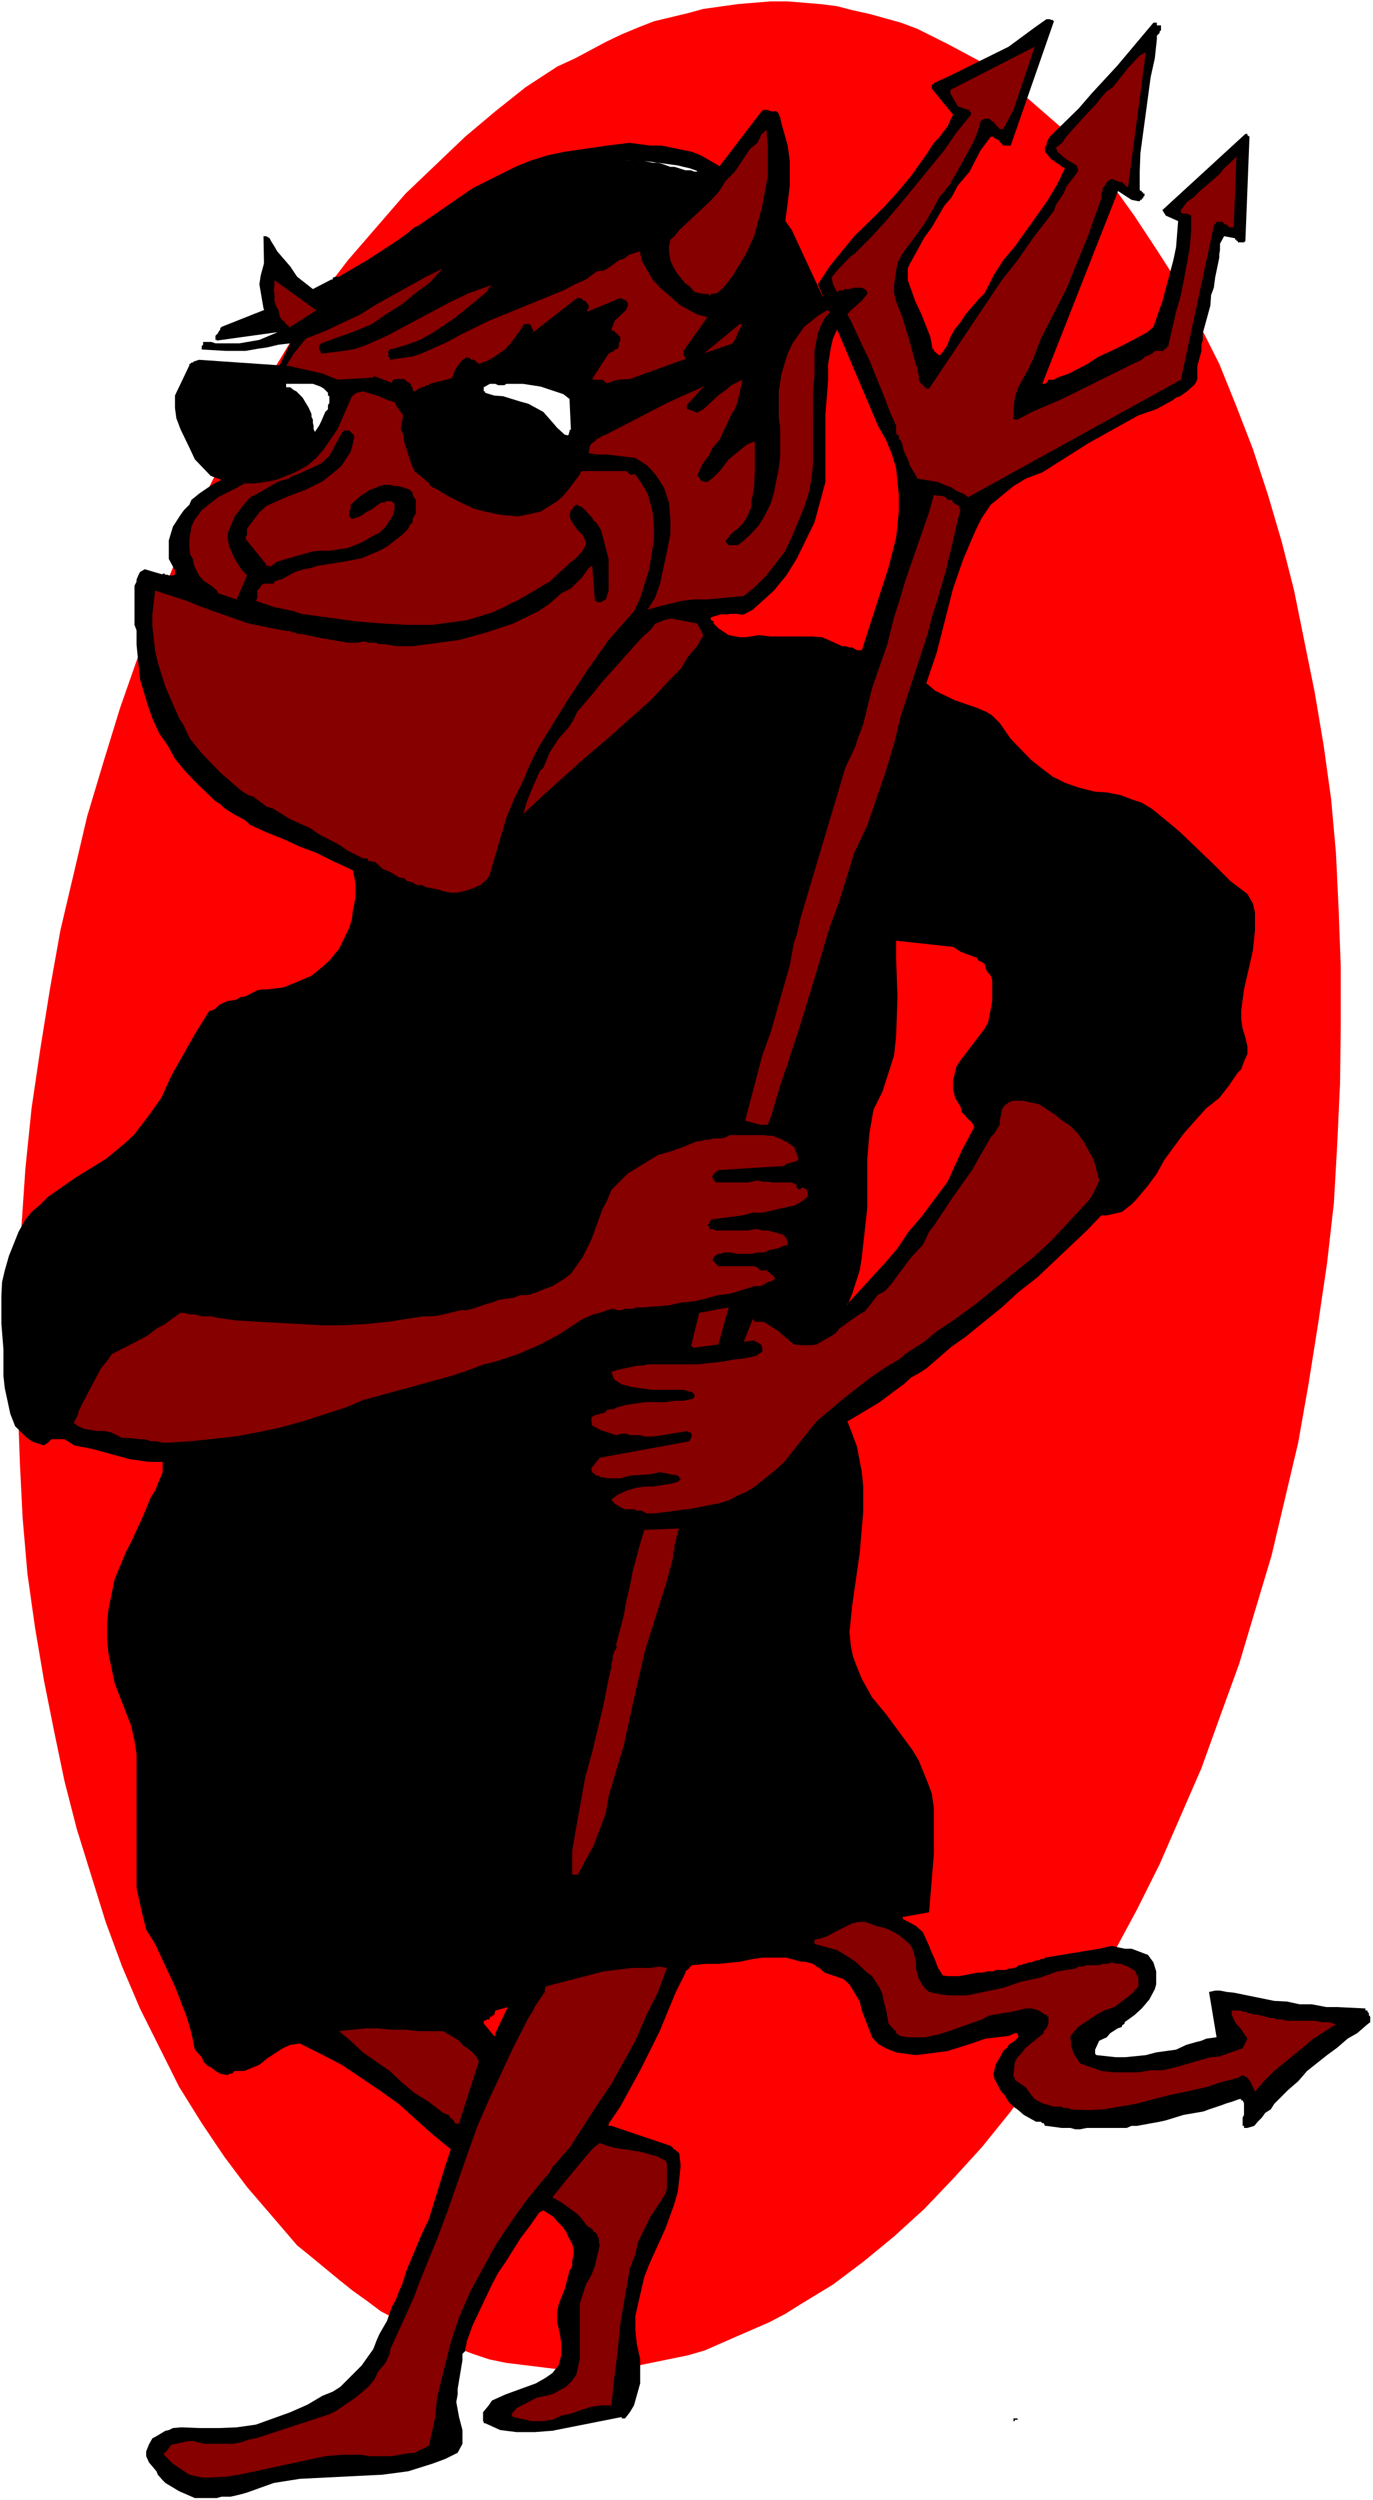 <?xml version="1.0" encoding="UTF-8" standalone="no"?>
<svg
   version="1.0"
   width="85.547mm"
   height="155.668mm"
   id="svg38"
   sodipodi:docname="Devil 43.wmf"
   xmlns:inkscape="http://www.inkscape.org/namespaces/inkscape"
   xmlns:sodipodi="http://sodipodi.sourceforge.net/DTD/sodipodi-0.dtd"
   xmlns="http://www.w3.org/2000/svg"
   xmlns:svg="http://www.w3.org/2000/svg">
  <rect width="100%" height="100%" fill="#333333" stroke="none"/>
  <sodipodi:namedview
     id="namedview38"
     pagecolor="#ffffff"
     bordercolor="#000000"
     borderopacity="0.25"
     inkscape:showpageshadow="2"
     inkscape:pageopacity="0.0"
     inkscape:pagecheckerboard="0"
     inkscape:deskcolor="#d1d1d1"
     inkscape:document-units="mm" />
  <defs
     id="defs1">
    <pattern
       id="WMFhbasepattern"
       patternUnits="userSpaceOnUse"
       width="6"
       height="6"
       x="0"
       y="0" />
  </defs>
  <path
     style="fill:#ffffff;fill-opacity:1;fill-rule:evenodd;stroke:none"
     d="M 0,588.353 H 323.327 V 0 H 0 Z"
     id="path1" />
  <path
     style="fill:#ff0000;fill-opacity:1;fill-rule:evenodd;stroke:none"
     d="m 193.253,0.97 3.878,0.485 3.716,0.97 3.716,0.808 7.594,2.101 3.878,1.454 7.11,3.555 7.271,3.878 3.232,2.424 6.463,4.848 9.857,8.564 5.979,6.302 5.817,6.948 5.332,7.433 5.332,8.08 5.494,8.564 9.21,18.26 4.04,10.019 3.878,10.019 3.555,10.827 3.232,10.988 2.908,11.473 2.424,11.958 2.424,11.958 2.101,12.443 1.777,12.766 1.131,12.604 0.646,13.574 0.485,13.25 v 13.735 l -0.162,13.574 -0.646,14.058 -0.808,14.22 -1.616,14.22 -2.101,14.22 -2.262,14.22 -2.424,13.735 -6.302,26.663 -3.878,12.927 -3.716,12.443 -4.524,12.443 -4.363,12.119 -9.857,22.623 -5.332,10.665 -5.655,10.503 -5.655,10.019 -5.979,9.534 -6.14,8.888 -6.302,8.564 -6.786,8.403 -6.786,7.433 -6.786,7.11 -7.11,6.464 -7.271,5.979 -7.11,5.333 -7.433,4.525 -3.878,2.424 -3.716,1.939 -7.433,3.232 -7.756,3.393 -3.878,1.131 -11.796,2.424 -3.878,0.485 -3.716,0.323 h -11.796 l -11.796,-1.454 -3.878,-0.808 -3.878,-1.293 -10.988,-4.201 -3.555,-1.778 -3.393,-2.101 -3.716,-1.939 -3.232,-2.424 -3.393,-2.424 -3.232,-2.585 -6.463,-5.333 -3.393,-2.747 -5.817,-6.787 -5.979,-6.948 -5.332,-7.11 -5.332,-7.918 -5.332,-8.564 -9.21,-18.421 -4.201,-9.857 -3.878,-10.503 -6.786,-21.815 L 15.189,419.167 12.765,407.533 10.341,395.413 8.241,382.971 6.463,370.367 5.332,357.278 4.686,344.351 4.201,330.939 v -13.735 l 0.162,-13.897 0.646,-14.058 0.969,-14.22 1.454,-14.22 2.101,-14.22 2.262,-14.058 2.424,-13.574 3.232,-13.735 3.07,-13.089 3.878,-12.927 3.878,-12.604 4.363,-12.443 4.524,-11.796 4.686,-11.635 5.009,-11.311 5.332,-10.665 11.311,-20.199 5.979,-9.857 6.14,-9.211 6.302,-8.241 13.573,-15.674 14.058,-13.412 7.11,-5.979 7.11,-5.656 7.433,-4.848 4.201,-1.939 7.271,-3.878 3.716,-1.778 3.878,-1.616 3.716,-1.454 8.079,-1.939 3.555,-0.97 8.079,-1.131 7.756,-0.646 h 4.04 z"
     id="path2" />
  <path
     style="fill:#000000;fill-opacity:1;fill-rule:evenodd;stroke:none"
     d="m 48.636,587.868 h 2.424 l 1.131,-0.323 h 2.101 l 1.454,-0.323 1.293,-0.323 1.131,-0.323 6.302,-2.262 6.14,-0.97 19.39,-0.97 6.14,-0.808 5.655,-1.778 3.07,-1.131 2.908,-1.454 1.131,-2.101 v -3.232 l -0.808,-3.07 -0.323,-1.778 -0.323,-1.778 0.323,-1.778 v -1.293 l 1.131,-6.787 v -0.485 -0.97 l 0.646,-0.646 v -0.485 l 0.323,-1.293 v -0.485 l 0.162,-0.323 1.293,-3.555 4.524,-9.534 1.454,-2.747 1.777,-2.585 3.555,-5.656 2.101,-2.747 2.262,-3.232 0.97,-0.485 2.262,1.454 0.969,1.131 1.131,1.131 0.969,1.293 0.646,1.454 0.808,1.454 0.323,1.293 v 1.131 l -0.323,1.454 v 1.293 l -0.646,1.131 -1.131,4.363 -1.131,2.747 -0.323,0.97 -0.323,1.454 v 2.585 l 0.646,2.747 0.323,2.262 v 2.747 l -0.646,2.424 -1.454,1.778 -1.616,1.131 -2.262,1.293 -7.11,2.585 -3.232,1.454 -0.646,0.97 -0.646,0.808 -0.808,0.97 v 2.101 l 0.162,0.162 v 0.323 h 0.323 l 3.555,1.616 3.878,0.485 h 4.201 l 4.201,-0.323 16.32,-3.232 v 0.323 h 0.808 l 1.131,-1.454 0.97,-1.616 1.454,-5.171 v -3.878 -1.778 l -0.808,-3.717 -0.323,-3.232 v -3.232 l 0.646,-2.909 1.454,-6.302 1.131,-2.909 3.878,-8.564 2.101,-5.817 0.808,-2.909 0.646,-5.979 -0.323,-2.909 -1.131,-0.97 h -0.323 v -0.323 l -0.646,-0.485 -13.896,-4.686 h -0.646 v -0.485 l 2.747,-4.04 4.686,-8.564 4.524,-9.049 3.878,-9.372 2.262,-4.525 v -0.323 l 0.97,-0.808 v -0.323 h 0.323 l 0.162,-0.323 3.393,-0.323 h 2.908 l 5.009,-0.485 3.07,-0.646 2.262,-0.323 h 5.655 l 3.555,0.97 h 0.969 l 1.777,0.485 0.808,0.646 0.646,0.323 1.293,1.131 4.363,1.454 1.454,1.293 2.424,4.04 0.485,2.101 1.616,4.201 0.808,2.101 1.293,1.454 1.939,1.131 2.424,0.97 4.686,0.646 7.433,-0.97 5.655,-1.778 3.232,-1.131 5.494,-0.646 1.454,-0.646 h 0.646 v 0.323 l 0.162,0.323 v 0.323 l -0.808,0.808 -1.454,0.97 -0.323,0.646 -0.97,0.808 -0.485,0.97 -1.293,2.262 -0.485,2.101 0.162,1.131 1.616,3.07 0.808,0.808 0.97,1.616 1.131,1.131 1.131,0.808 1.293,1.131 2.908,1.616 h 1.131 l 0.323,0.323 h 0.323 l 0.323,0.646 h 0.323 l 3.555,0.485 h 2.101 l 1.131,0.323 h 1.131 l 1.616,-0.323 h 4.04 0.97 4.363 l 1.131,-0.485 h 1.293 l 5.332,-0.97 1.454,-0.323 4.201,-1.293 4.686,-0.808 1.293,-0.485 2.908,-0.97 1.293,-0.485 1.131,-0.323 1.777,-0.646 h 0.323 0.162 v 0.323 h 0.323 l 0.323,0.646 v 2.747 l -0.323,0.646 v 1.939 h 0.323 v 0.485 h 0.323 0.323 0.162 l 1.616,-0.485 0.808,-0.97 0.97,-0.97 0.808,-1.131 1.293,-0.808 0.808,-1.293 3.232,-3.232 2.424,-2.101 2.101,-2.424 4.686,-3.717 2.424,-1.778 2.424,-2.101 2.262,-1.293 2.424,-2.101 0.646,-0.485 v -1.293 l -0.323,-0.323 v -0.485 l -0.323,-0.323 v -0.323 h -0.323 -0.162 v -0.485 l -6.625,-0.323 h -2.585 l -3.393,-0.646 h -2.908 l -2.908,-0.646 -3.07,-0.162 -9.533,-1.939 -1.616,-0.162 -1.616,-0.323 h -1.131 l -1.454,0.323 1.777,10.665 -2.424,0.323 -1.131,0.485 -1.293,0.323 -2.262,0.646 -2.424,1.131 -4.686,0.646 -2.424,0.646 -4.847,0.485 h -2.262 l -4.524,-0.485 -0.323,-0.323 v -0.97 l 0.97,-2.101 1.777,-0.808 0.808,-0.97 1.777,-1.131 0.97,-0.323 v -0.323 l 0.646,-0.485 v -0.323 l 2.262,-1.616 1.777,-1.616 1.777,-2.101 1.293,-2.424 0.323,-1.131 v -3.07 l -0.646,-2.101 -1.293,-1.778 -3.878,-1.454 h -1.616 l -3.07,-0.646 -2.908,0.646 -12.765,2.101 -0.323,0.323 h -0.646 l -0.485,0.323 h -0.646 l -1.131,0.485 h -0.646 l -0.646,0.323 h -0.485 l -0.646,0.323 h -0.646 l -0.162,0.323 -0.646,0.323 h -0.323 l -0.646,0.162 h -0.485 l -0.646,0.323 h -2.424 l -0.485,0.323 h -1.293 l -1.454,0.323 h -1.131 l -4.201,0.808 h -2.747 l -1.131,-0.162 -1.131,-1.778 -0.646,-1.778 -0.808,-1.778 -0.646,-1.616 -1.454,-3.232 -1.616,-1.454 -1.777,-0.97 -0.162,-0.162 h -0.323 l -0.323,-0.323 h -0.323 l -0.323,-0.646 6.302,-1.131 1.131,-13.735 V 425.631 l -0.485,-3.555 -0.97,-2.585 -2.101,-5.171 -1.454,-2.424 -6.302,-8.564 -3.232,-3.878 -2.424,-4.363 -1.131,-2.747 -0.97,-2.585 -0.485,-2.424 -0.323,-3.232 0.646,-6.302 1.777,-12.443 0.808,-9.534 v -6.14 l -0.323,-3.232 -1.131,-5.979 -1.131,-3.07 -1.131,-2.909 1.939,-1.131 5.655,-3.393 3.878,-2.909 1.777,-1.293 1.777,-1.616 1.777,-0.97 1.777,-1.131 5.979,-5.171 3.232,-2.262 8.564,-6.948 3.878,-3.555 4.524,-3.555 11.634,-10.988 3.393,-3.555 h 1.293 l 3.555,-0.808 2.262,-1.778 0.969,-0.97 2.747,-3.232 2.262,-3.07 1.777,-3.232 4.524,-6.14 2.424,-2.747 2.908,-3.232 3.07,-2.424 2.262,-2.909 2.101,-3.07 0.808,-0.808 0.646,-1.778 0.808,-1.778 v -1.778 l -0.485,-2.101 -0.646,-2.101 -0.323,-2.101 v -2.262 l 0.646,-4.848 2.101,-9.211 0.485,-4.686 v -4.201 l -0.485,-2.101 -1.293,-2.262 -4.04,-3.07 -3.878,-3.878 -7.918,-7.595 -2.101,-1.778 -4.524,-3.717 -2.424,-1.454 -2.424,-0.808 -2.585,-0.97 -3.232,-0.646 -2.747,-0.162 -3.878,-0.97 -3.232,-1.131 -2.908,-1.454 -2.747,-2.101 -2.262,-1.778 -4.847,-5.009 -2.585,-3.717 -1.777,-1.778 -1.293,-0.808 -2.262,-0.97 -5.171,-1.778 -4.686,-2.262 -2.101,-1.778 2.424,-7.11 3.878,-15.19 2.424,-6.948 2.908,-6.787 1.454,-2.909 2.101,-3.07 5.332,-4.363 2.908,-1.778 3.878,-1.454 10.988,-6.948 11.634,-6.464 4.201,-1.454 3.878,-2.101 0.808,-0.646 0.97,-0.323 1.616,-1.131 1.616,-1.454 0.485,-0.646 0.323,-0.808 v -3.07 l 0.97,-3.555 v -1.454 l 0.323,-1.131 v -1.616 l 1.777,-6.464 0.162,-2.424 0.646,-1.778 0.323,-2.424 0.97,-4.686 v -0.808 l 0.162,-0.97 v -1.454 l 0.969,-1.778 2.585,0.485 V 56.395 h 0.323 v 0.323 h 0.323 v 0.323 h 1.454 l 0.323,-0.323 0.97,-24.562 -0.485,-0.323 v -0.323 h -0.485 l -19.551,17.937 0.808,1.293 2.908,1.293 -0.485,6.14 -0.646,3.07 -2.585,9.695 -2.101,5.979 -1.454,1.293 -4.847,2.585 -2.585,1.293 -4.201,1.939 -2.424,1.616 -4.363,2.262 -2.747,0.97 -0.808,0.485 h -0.646 -0.646 l -0.323,0.646 -0.485,0.323 h -0.646 l 17.613,-44.761 v -0.323 h 0.162 v -0.323 l 3.232,2.101 1.616,0.323 h 0.323 l 0.162,-0.323 h 0.323 v -0.323 h 0.323 v -0.323 l 0.323,-0.323 v -0.485 h -0.323 v -0.323 h -0.323 v -0.323 h -0.323 l -0.162,-0.323 v -4.201 l 0.162,-4.363 2.424,-17.937 0.969,-4.363 0.485,-4.525 V 8.888 8.403 l 0.646,-0.646 V 7.433 l 0.323,-0.323 V 5.979 h -0.323 -0.646 V 5.333 h -0.808 l -8.564,10.18 -5.979,6.464 -3.07,3.555 -6.786,6.625 -0.646,1.131 -0.162,0.97 -0.323,0.162 v 1.293 l 1.454,1.778 0.646,0.323 0.485,0.485 0.646,0.323 0.808,0.646 0.646,0.323 -1.777,3.717 -2.424,4.04 -7.594,10.665 -2.747,3.232 -2.262,3.555 -2.101,4.201 -1.454,1.454 -3.07,3.555 -1.131,1.778 -1.454,1.778 -0.969,1.778 -0.808,2.101 -1.293,1.778 h -0.162 v 0.323 h -0.485 l -1.131,-0.97 v -0.323 l -0.323,-0.162 -0.485,-2.747 -2.101,-5.333 -1.454,-3.07 -1.777,-5.009 v -2.747 l 0.485,-1.131 0.646,-1.131 2.747,-5.009 1.777,-2.424 2.908,-5.009 1.777,-2.101 1.454,-2.747 2.747,-3.232 2.585,-5.009 2.424,-3.232 h 0.646 l 0.162,0.323 0.97,0.485 1.131,1.293 h 1.454 0.323 L 248.191,5.009 247.868,4.686 h -0.323 l -0.323,-0.162 h -0.808 l -2.747,1.939 -6.14,4.525 -13.735,6.787 -3.878,1.778 v 0.323 h -0.323 -0.162 v 0.97 l 5.009,6.14 -0.646,1.293 -0.646,1.454 -2.101,2.747 -1.131,1.131 -1.777,2.747 -3.555,5.009 -3.232,3.878 -3.232,3.555 -6.948,6.787 -2.908,3.555 -2.908,3.555 -2.747,4.201 14.219,33.449 1.777,3.07 1.454,3.555 0.969,3.232 0.323,3.232 0.323,3.232 v 3.393 l -0.323,3.555 -0.323,2.909 -1.777,6.948 -6.302,19.553 h -1.131 l -1.131,-0.646 h -0.646 l -0.97,-0.323 h -0.808 l -2.424,-1.131 -2.262,-0.97 -2.424,-0.162 h -9.695 l -2.747,-0.323 -3.07,0.485 h -1.454 l -2.585,-0.485 -2.424,-1.616 -1.131,-1.131 v -0.485 l -0.646,-0.323 v -0.646 l 2.747,-0.808 5.009,-2.424 2.424,-1.454 1.777,-2.101 2.101,-1.616 1.939,-2.262 1.777,-2.424 2.101,-6.787 0.646,-3.232 0.808,-10.988 0.323,-7.272 v -3.555 l 0.323,-3.393 1.131,-6.625 0.969,-3.555 0.808,-3.232 1.939,-3.07 1.939,-3.232 v -0.323 h -0.808 l -3.07,1.454 v -2.909 l -0.485,-2.909 -0.646,-3.393 -1.131,-2.262 -1.293,-3.07 -3.232,-4.686 -1.454,-2.424 0.323,-2.424 0.485,-1.616 0.323,-2.424 0.323,-2.424 0.485,-4.201 v -5.817 l -0.485,-3.555 -1.454,-5.171 -0.323,-1.454 -0.485,-1.131 -0.485,-0.323 h -0.485 l -0.323,0.323 h -0.323 -0.162 -0.646 l -0.323,0.162 -1.777,3.717 -3.232,5.009 -3.07,3.555 -1.454,1.454 -1.777,-1.454 -4.201,-2.424 -2.101,-0.808 -7.11,-1.454 h -2.585 l -5.009,-0.646 -5.171,0.646 -10.018,1.454 -3.878,0.808 -4.201,1.293 -3.555,1.454 -10.018,5.009 -12.442,8.564 -5.979,4.201 -6.463,4.201 -6.625,3.878 h -0.808 l -0.323,0.162 h -0.323 v 0.485 h -0.323 l -4.363,2.262 -3.716,-2.909 -1.616,-2.424 -3.07,-3.555 -0.646,-1.131 -0.808,-1.293 -0.323,-0.646 -0.808,-0.485 h -0.646 l 0.323,17.29 -10.18,4.04 -0.323,0.323 v 0.323 l -0.485,0.646 v 0.162 l -0.646,0.646 v 0.97 h 0.323 v 0.162 l 21.006,-2.909 v 0.323 h 0.323 v 0.323 h 0.323 l -7.433,9.211 h -1.131 l -0.323,0.162 h -0.323 v 0.485 l -1.777,1.616 -1.131,2.747 -0.646,1.454 -0.323,1.454 v 1.293 l 0.323,1.454 0.323,0.323 v 0.323 h 0.323 l -0.323,1.131 -0.646,1.454 v 3.555 l 0.323,1.131 0.646,1.293 0.485,0.808 v 1.293 0.808 l -0.485,1.778 -1.293,1.616 -0.808,0.808 -0.969,0.646 -1.454,1.131 -2.908,1.778 -3.555,1.454 -1.777,1.293 -2.424,2.585 -1.131,1.454 -1.131,1.454 -1.616,3.878 v 2.747 l -0.323,0.97 v 0.485 0.646 0.646 l -0.485,0.162 h -0.969 l -0.323,-0.162 h -0.485 l -0.323,-0.323 -1.777,0.808 -0.646,0.646 -0.323,0.485 -0.808,0.97 -0.323,0.646 -1.777,6.787 v 3.232 3.555 3.232 l 0.646,3.717 0.808,3.232 1.454,3.232 5.332,8.403 1.939,2.585 4.363,4.686 2.585,2.424 6.302,4.525 18.097,9.857 6.786,4.04 1.293,0.808 0.485,1.616 0.646,3.555 v 3.232 l -0.323,1.778 -0.323,1.454 -0.162,1.778 -0.646,2.101 -2.424,5.009 -2.262,2.747 -1.616,1.454 -2.585,2.101 -3.393,1.454 -3.232,1.293 -3.878,0.485 h -1.454 l -1.131,0.323 -2.424,1.293 -1.131,0.162 -1.131,0.646 -2.101,0.323 -1.777,0.808 -0.969,0.97 -0.969,0.485 h -0.485 l -3.393,5.494 -5.494,9.695 -2.424,5.333 -3.232,4.525 -3.232,4.201 -2.101,1.939 -4.524,3.717 -7.11,4.363 -6.463,4.525 -1.777,1.778 -2.101,1.778 -1.454,1.778 -1.616,2.909 -2.262,5.656 -0.969,3.393 -0.646,2.747 -0.162,3.07 v 6.787 l 0.485,5.979 v 6.302 l 0.323,2.909 1.293,5.979 1.131,2.909 2.424,2.424 1.454,1.131 2.908,0.97 0.969,-0.646 0.808,-0.808 h 3.07 l 0.808,0.485 1.454,0.97 4.201,0.808 8.887,2.424 4.524,0.646 h 3.232 v 2.424 l -1.131,2.747 -0.646,1.616 -0.969,1.454 -1.131,2.747 -0.808,1.939 -0.969,2.101 -1.777,3.878 -1.131,2.101 -2.747,6.625 -1.454,7.11 -0.323,3.232 v 3.555 l 0.323,3.555 1.454,6.948 3.878,10.019 0.808,3.555 0.485,3.232 v 7.11 6.787 7.11 6.948 3.555 l 1.454,6.464 0.808,3.232 2.101,3.393 4.686,10.019 2.747,7.11 1.131,3.878 0.808,3.878 1.616,1.778 0.485,1.131 0.969,0.97 0.808,0.323 0.969,0.808 1.131,0.646 1.616,0.323 h 0.162 l 0.323,-0.323 h 0.646 l 0.646,-0.646 h 2.262 l 3.555,-1.454 1.777,-1.454 3.716,-2.424 1.777,-0.808 2.262,-0.323 4.847,2.424 5.009,2.585 8.887,5.979 4.524,3.232 7.918,7.11 4.363,3.555 -1.293,3.878 -1.293,4.201 -2.585,8.403 -1.777,3.717 -1.616,3.878 -1.777,4.201 -1.131,3.555 -0.808,1.778 -0.646,1.778 -0.969,1.778 -1.131,3.232 -1.777,3.07 -0.646,1.454 -0.808,2.101 -2.747,3.878 -1.777,1.778 -1.454,1.454 -1.777,1.778 -1.777,1.131 -2.424,0.97 -3.555,2.101 -4.04,1.778 -8.079,2.909 -4.524,0.646 -4.04,0.162 h -4.847 l -4.201,-0.162 -1.939,0.162 -0.969,0.485 -0.808,0.162 -2.424,1.454 -0.646,0.323 -0.808,1.454 -0.646,1.616 v 1.131 l 0.646,1.454 1.777,2.101 0.323,0.808 1.131,1.293 0.646,0.646 3.232,1.939 3.716,1.616 z"
     id="path3" />
  <path
     style="fill:#860000;fill-opacity:1;fill-rule:evenodd;stroke:none"
     d="m 49.283,583.021 3.878,-0.162 3.878,-0.646 19.551,-4.201 3.878,-0.323 h 4.686 l 1.777,0.323 h 1.777 1.777 1.777 l 3.555,-0.646 1.777,-0.162 3.393,-1.616 1.454,-6.464 0.485,-4.848 0.97,-4.04 2.262,-9.049 1.939,-5.817 2.585,-5.979 3.07,-5.656 2.908,-5.332 3.555,-5.333 3.555,-5.009 4.201,-5.171 1.454,-1.616 0.646,-1.293 0.808,-0.808 1.454,-1.778 1.777,-1.939 6.463,-10.019 3.393,-5.009 5.655,-10.18 2.585,-5.979 2.747,-5.494 2.101,-5.656 -1.777,-0.323 -2.101,0.323 h -4.363 l -6.625,0.808 -13.735,3.555 v 0.323 l -0.162,0.323 v 0.646 l -2.424,3.555 -0.323,0.808 -1.131,1.778 -3.555,6.948 -5.655,12.119 -2.747,6.302 -2.424,6.787 -4.686,13.412 -2.424,6.464 -4.04,9.857 -1.293,3.555 -1.454,3.232 -4.201,9.211 -0.162,1.131 -0.969,2.101 -1.777,2.101 -0.808,1.778 -1.454,1.778 -3.07,2.585 -1.454,0.97 -3.07,2.101 -1.616,0.808 -17.289,5.656 -1.777,0.323 -1.777,0.646 -1.777,0.323 h -6.948 l -2.585,-0.646 h -1.131 l -2.747,0.646 -1.131,0.162 -1.454,1.939 h -0.323 v 0.485 l 2.101,2.101 3.878,2.585 2.908,0.646 z"
     id="path4" />
  <path
     style="fill:#860000;fill-opacity:1;fill-rule:evenodd;stroke:none"
     d="m 125.227,569.77 h 2.424 l 2.424,-0.323 2.101,-0.97 2.262,-0.485 2.747,-0.97 2.101,-0.646 2.262,-0.323 h 2.424 l 0.646,-6.14 0.808,-6.302 0.646,-6.787 2.262,-13.089 1.293,-3.232 0.646,-2.909 2.908,-5.979 3.555,-5.333 0.323,-1.293 v -0.485 -1.293 -4.04 l -0.323,-0.646 -1.777,-0.97 -3.878,-1.131 -4.201,-0.646 -2.101,-0.323 -1.777,-0.485 -1.777,-0.646 -1.454,1.131 -1.454,1.616 -5.655,6.787 -1.131,1.454 -1.454,1.778 2.262,1.293 3.555,2.585 0.646,0.646 1.777,2.262 1.131,0.646 0.323,0.646 0.646,0.323 0.646,1.454 v 0.646 l 0.162,0.808 -1.131,4.848 -0.808,2.101 -1.293,2.262 -0.808,2.424 -0.646,2.101 v 2.424 2.585 8.08 l -0.808,3.555 -0.969,1.454 -1.454,1.454 -3.232,1.778 -3.716,0.808 -4.686,2.424 -1.131,1.293 v 0.485 l 0.323,0.323 z"
     id="path5" />
  <path
     style="fill:#000000;fill-opacity:1;fill-rule:evenodd;stroke:none"
     d="m 238.981,569.77 v -0.323 h 0.646 v -0.323 h -0.646 -0.323 v 0.323 0.323 z"
     id="path6" />
  <path
     style="fill:#860000;fill-opacity:1;fill-rule:evenodd;stroke:none"
     d="m 108.099,499.64 4.686,-14.543 -0.646,-1.131 -0.808,-0.97 -1.293,-0.97 -1.131,-0.808 -0.808,-0.97 -1.293,-0.808 -1.131,-0.646 -1.293,-0.808 h -2.908 -2.908 l -3.07,-0.323 H 92.264 l -3.232,-0.323 h -2.908 l -3.232,0.323 -3.07,0.323 2.747,2.262 2.908,2.747 3.232,2.262 3.07,2.101 2.908,2.747 2.908,2.424 3.393,2.101 2.908,2.262 0.485,0.323 0.646,0.323 0.646,0.162 0.323,0.646 0.485,0.323 0.323,0.323 0.323,0.646 0.646,0.162 h 0.323 z"
     id="path7" />
  <path
     style="fill:#860000;fill-opacity:1;fill-rule:evenodd;stroke:none"
     d="m 252.069,496.408 4.04,0.162 3.555,-0.162 7.756,-1.293 4.201,-1.131 3.878,-0.97 3.878,-0.808 5.009,-1.131 2.747,-0.97 4.363,-1.131 1.131,-0.646 1.131,0.646 0.646,0.808 1.131,2.424 2.101,-2.424 2.424,-2.424 7.11,-5.817 2.101,-1.778 5.332,-3.393 -1.777,-0.485 h -1.454 l -1.777,-0.323 h -6.302 l -1.454,-0.323 h -1.131 l -0.646,-0.323 h -0.808 l -3.07,-0.808 h -0.808 l -0.97,-0.323 h -0.646 l -0.162,-0.323 h -0.646 l -0.808,-0.323 h -2.101 v 0.97 l 0.808,1.778 0.646,0.808 0.646,0.646 1.616,2.424 -1.131,2.262 -3.716,1.293 -1.777,0.646 -2.101,0.162 -8.402,2.424 -2.908,0.646 h -2.747 l -2.908,0.485 h -5.655 l -3.07,-0.323 -2.262,-0.808 -2.747,-0.97 -1.454,-2.262 -0.646,-1.778 v -0.97 l -0.162,-0.808 v -0.646 l 1.777,-2.101 4.363,-2.909 1.777,-0.97 2.424,-0.808 4.04,-3.07 1.616,-1.778 v -2.101 l -0.646,-1.131 v -0.323 l -1.777,-1.131 -1.777,-0.646 h -0.808 l -1.293,-0.323 -0.808,0.323 h -1.293 l -0.808,0.323 h -2.908 l -0.97,0.323 h -0.969 l -0.808,0.485 -4.201,0.646 -4.04,1.454 -4.524,0.97 -4.201,1.454 -8.564,1.778 h -4.201 l -2.424,-0.323 -2.262,-0.485 -1.131,-0.97 -1.293,-2.101 -0.646,-2.424 v -1.454 l -0.485,-2.262 -0.646,-1.616 -0.808,-0.808 -2.101,-1.778 -2.424,-1.293 -1.454,-0.485 -1.454,-0.323 -1.616,-0.646 -1.131,-0.323 h -1.454 l -1.454,0.323 -3.555,1.778 -2.424,1.293 -1.454,0.485 -1.454,0.323 v 0.97 l 5.332,1.454 2.908,1.778 1.454,0.97 2.747,2.585 1.131,0.808 1.777,2.747 0.646,1.454 0.323,1.778 0.485,1.616 0.646,3.555 1.293,1.454 0.485,0.323 v 0.485 l 0.97,0.646 1.777,0.323 h 3.878 l 3.232,-0.646 2.101,-0.646 8.241,-2.909 1.777,-0.97 5.009,-0.808 1.616,-0.323 1.777,-0.485 h 1.616 l 1.616,0.485 1.454,0.97 h 0.323 l 0.162,0.162 v 0.323 h 0.323 v 1.616 l -0.485,1.131 -0.646,0.646 v 0.485 l -4.363,3.555 -0.97,1.293 -0.808,0.808 -0.646,1.131 -0.323,3.07 v 0.323 l 0.323,0.485 v 0.323 l 2.585,1.778 1.293,1.778 0.808,0.97 1.777,0.97 2.747,0.808 h 1.777 l 0.485,0.323 h 1.293 z"
     id="path8" />
  <path
     style="fill:#000000;fill-opacity:1;fill-rule:evenodd;stroke:none"
     d="m 54.615,480.572 4.686,-1.454 3.07,-1.778 3.232,-1.131 1.777,-0.646 2.101,-1.293 2.424,-0.808 2.585,-0.323 2.424,-0.485 h 5.009 l 10.341,0.485 h 4.847 l 2.585,-0.485 2.101,-0.323 5.009,-1.778 4.524,-1.778 2.101,-1.293 6.463,-3.232 2.424,-0.97 2.585,-0.485 1.293,-0.323 2.585,-0.646 1.293,-0.485 7.11,-1.454 2.908,-0.323 h 1.777 l 2.747,-0.646 h 1.777 l 1.454,-0.323 18.905,-0.808 6.302,-0.646 6.302,-1.131 5.817,-1.939 2.747,-1.131 2.908,-1.131 2.424,-1.616 2.585,-1.616 2.101,-0.97 4.524,-1.131 1.777,-0.323 9.533,-1.131 h 0.162 l 1.293,-6.302 0.323,-2.747 v -2.909 l -0.323,-3.232 -1.293,-5.656 -2.908,-7.756 -2.424,-5.333 -2.908,-4.686 -5.979,-8.403 -1.131,-1.939 -1.454,-4.848 -0.646,-2.747 -0.646,-5.009 1.293,-10.988 0.808,-5.979 0.323,-5.656 v -5.817 l -0.323,-2.747 -1.131,-5.333 -0.97,-2.585 -1.131,-2.747 -1.131,-2.101 -1.293,0.646 -1.131,0.485 -1.131,1.293 -1.939,2.585 -0.808,1.454 -1.293,0.97 -0.485,1.454 -2.101,2.101 -4.686,3.232 -2.424,1.293 -2.585,1.454 -2.747,0.808 -2.585,1.293 -3.07,0.808 -10.341,37.812 -0.97,4.363 -2.262,8.403 -0.97,3.717 -3.232,12.281 -2.424,6.302 -2.424,6.14 -1.454,3.07 -1.777,2.585 -2.262,2.101 -0.97,0.808 -1.454,0.97 h -1.454 l -1.777,-1.131 -0.646,-0.646 -0.808,-3.232 v -1.293 l -0.646,-1.778 v -6.14 l 1.454,-9.534 0.969,-3.232 1.131,-5.979 2.908,-9.857 3.555,-13.897 2.424,-9.534 0.808,-4.686 0.646,-2.101 v -2.101 l 1.293,-4.201 0.485,-2.101 0.323,-2.101 1.131,-4.363 -1.777,-0.323 -0.808,-0.646 -0.969,-0.162 -1.777,-1.293 -1.454,-2.424 -0.323,-0.485 v -2.424 l -0.162,-0.485 -0.323,-0.97 -3.878,-2.101 -0.646,-1.454 v -2.101 l 0.323,-0.646 v -0.808 l 0.646,-1.131 1.131,-1.293 v -0.323 -0.323 l 0.646,-0.485 -2.101,-3.07 -0.323,-0.808 v -1.293 l 0.969,-2.585 0.485,-1.131 0.323,-0.97 1.293,-1.454 0.808,-0.646 h 0.646 l 1.131,-0.808 -0.323,-1.293 v -1.131 l -0.323,-0.808 v -1.293 l 0.323,-1.131 0.97,-2.101 2.908,-1.454 6.302,-1.778 h 6.14 l 2.424,-6.625 -1.777,-0.323 h -1.616 l -6.625,1.293 -2.262,0.323 -1.777,-0.323 -2.101,0.808 -4.363,2.424 -1.777,1.454 -1.777,1.454 -2.101,1.293 -2.424,1.131 -1.939,0.97 -0.969,0.485 -4.201,1.616 -1.777,0.808 -56.715,23.269 h -1.131 -0.323 -0.323 v -0.485 l -0.162,-0.162 v -0.323 l -0.323,-0.323 v -0.646 l -0.323,-0.162 -0.323,-4.201 -17.451,3.555 -1.777,2.747 -1.293,2.262 -2.262,5.656 -1.454,2.909 -4.524,11.311 -0.323,2.747 -0.485,2.424 -0.485,7.11 0.485,5.009 1.454,9.534 2.262,9.695 0.969,2.424 0.646,2.424 0.485,4.363 v 4.848 l -0.485,4.363 -0.323,5.171 -0.646,4.363 v 4.525 l 0.323,4.686 3.878,7.11 3.555,7.433 1.454,3.555 1.131,4.201 2.424,8.564 1.131,2.101 2.101,2.909 0.969,0.97 0.808,1.454 z"
     id="path9" />
  <path
     style="fill:#ff0000;fill-opacity:1;fill-rule:evenodd;stroke:none"
     d="m 116.339,479.118 h 0.323 v -0.323 -0.323 l 2.908,-6.14 -2.908,0.808 -0.323,1.131 h -0.485 v 0.323 h -0.485 v 0.323 l -0.162,0.323 h -0.323 -0.323 l -0.323,0.323 h -0.323 v 0.323 0.323 z"
     id="path10" />
  <path
     style="fill:#860000;fill-opacity:1;fill-rule:evenodd;stroke:none"
     d="m 135.406,441.144 h 0.808 v -0.323 l 1.777,-3.232 1.777,-3.232 1.454,-3.878 1.454,-3.878 0.646,-3.878 3.555,-11.958 2.424,-10.988 2.585,-11.311 5.171,-16.482 1.454,-5.494 v -0.485 -0.646 l 0.323,-0.646 v -1.131 l 0.323,-0.646 v -0.646 l 0.162,-0.162 v -0.646 l 0.323,-0.646 v -0.808 h 0.323 v -0.323 l -8.241,0.323 -0.97,3.232 -1.777,6.625 -0.646,3.393 -0.808,3.393 -0.646,3.555 -1.777,6.787 v 0.323 l 0.323,0.323 h -0.323 v 0.646 h -0.323 l -0.485,1.454 v 0.808 l -0.323,0.97 v 0.808 l -0.646,2.747 -1.131,5.817 -2.747,11.473 -1.616,5.817 -2.101,11.635 -0.969,5.656 v 5.656 z"
     id="path11" />
  <path
     style="fill:#860000;fill-opacity:1;fill-rule:evenodd;stroke:none"
     d="m 152.211,356.147 h 2.101 l 8.564,-1.131 6.625,-1.293 2.101,-0.646 2.101,-1.131 1.939,-0.808 2.101,-1.293 5.009,-4.04 1.939,-1.778 5.009,-6.302 2.585,-3.232 6.302,-5.332 6.463,-5.009 3.555,-2.424 3.07,-1.778 1.454,-1.293 4.524,-2.909 2.908,-2.424 4.363,-2.909 4.847,-3.555 13.573,-10.988 4.201,-3.878 8.887,-9.534 1.131,-1.778 0.97,-2.101 0.323,-0.808 -1.293,-4.848 -2.262,-4.04 -1.454,-2.101 -1.777,-1.778 -1.939,-1.293 -1.777,-1.454 -3.716,-2.424 -2.424,-0.485 -1.454,-0.323 h -2.101 l -0.969,0.323 -1.131,0.808 -0.646,0.97 -0.162,1.131 -0.323,1.454 v 0.97 l -1.293,2.101 -0.808,0.808 -3.232,5.656 -0.97,1.778 -2.262,3.232 -2.424,3.393 -4.524,6.787 -1.131,1.454 -1.454,3.07 -2.747,2.909 -2.424,3.232 -2.262,3.07 -1.454,1.616 -1.777,0.97 -2.101,2.747 -0.97,1.131 -1.454,0.808 -4.524,3.232 h -0.162 v 0.485 h -0.323 v 0.162 l -0.646,0.646 -4.201,2.424 -1.131,0.162 h -2.585 l -1.616,-0.162 -2.101,-1.778 -0.808,-0.646 -0.646,-0.646 -3.555,-2.262 h -0.485 -0.323 -1.293 l -0.162,-0.323 -0.323,-0.323 -2.101,5.332 2.585,-0.323 v 0.323 h 0.646 v 0.323 h 0.323 l 0.646,0.485 v 0.323 l 0.162,0.323 v 0.97 h -0.162 l -0.646,0.485 h -0.323 v 0.323 l -2.747,0.646 -2.908,0.323 -2.585,0.485 -5.979,0.646 h -11.634 l -1.454,0.323 h -1.131 l -4.524,0.97 -1.454,0.485 0.646,1.778 1.777,1.131 2.424,0.646 4.686,0.646 h 7.433 l 2.262,0.646 v 0.162 l 0.323,0.323 v 0.646 h -0.323 v 0.323 l -2.262,0.485 h -2.101 l -2.101,0.323 h -4.847 l -4.363,0.646 -2.424,0.646 -0.485,0.323 -1.616,0.162 -0.485,0.646 -2.424,0.646 -0.808,0.485 v 0.97 l 0.162,0.97 2.101,1.131 3.555,1.131 1.293,-0.323 h 1.131 l 0.808,0.323 h 2.424 l 0.97,0.323 h 2.262 l 8.079,-1.293 v 0.323 h 0.646 v 0.323 h 0.162 v 0.646 l -0.485,1.131 -21.167,3.878 -1.939,2.424 v 0.485 l 0.162,0.485 0.97,0.808 h 0.646 l 0.162,0.323 2.101,0.323 h 2.747 l 2.262,-0.646 4.847,-0.323 2.262,-0.485 2.424,0.485 1.777,0.323 0.323,0.323 v 0.323 h 0.323 v 0.162 l -0.646,0.646 -1.777,0.485 -4.201,0.646 h -1.939 l -2.101,0.323 -2.101,0.646 -2.101,0.97 -1.454,1.131 0.646,0.808 1.454,0.97 1.131,0.485 h 2.101 l 0.646,0.323 h 1.131 z"
     id="path12" />
  <path
     style="fill:#860000;fill-opacity:1;fill-rule:evenodd;stroke:none"
     d="m 39.426,339.503 5.332,-0.323 10.503,-1.131 5.332,-0.97 5.332,-1.131 5.332,-1.454 10.018,-3.232 4.201,-1.778 20.683,-5.656 3.878,-1.293 3.878,-1.454 2.747,-0.646 5.332,-1.778 4.847,-2.101 4.363,-2.262 5.979,-3.878 2.585,-1.131 1.454,-0.323 1.777,-0.646 1.293,-0.323 1.131,0.323 h 0.969 l 0.808,-0.323 h 1.777 l 0.97,-0.323 h 1.454 l 6.14,-0.485 2.747,-0.646 3.232,-0.323 2.747,-0.646 2.908,-0.808 2.747,-0.323 5.817,-1.778 h 1.293 l 0.808,-0.323 0.969,-0.646 0.808,-0.162 0.97,-0.646 -0.646,-0.808 -0.485,-0.323 -0.969,-0.808 h -0.646 -0.808 l -0.646,-0.646 -0.808,-0.323 h -1.293 -1.454 -5.655 l -0.646,-0.646 h -0.162 v -0.323 h -0.323 v -0.162 l -0.323,-0.485 h 0.323 v -0.485 l 0.323,-0.323 0.485,-0.323 0.323,-0.162 h 0.646 l 0.485,-0.323 h 1.616 l 1.777,0.323 h 3.232 l 1.454,-0.323 h 1.454 l 1.616,-0.646 1.777,-0.323 1.454,-0.646 h 0.162 l 0.646,-0.162 v -0.646 l -0.323,-0.97 -0.808,-0.808 -3.555,-0.97 h -1.293 l -1.131,-0.323 h -0.808 l -1.293,0.323 h -7.918 l -0.323,-0.323 h -0.97 v -0.485 l -0.323,-0.323 v -0.323 l 0.323,-0.323 v -0.323 l 0.323,-0.162 v -0.323 l 7.433,-0.97 2.424,-0.646 h 2.262 l 7.11,-1.616 h 0.323 l 1.777,-0.97 1.454,-1.131 v -1.293 l -0.162,-0.323 v -0.162 h -0.323 l -0.323,-0.323 h -0.808 v 0.323 h -0.646 v -0.323 h -0.323 v -0.646 l -1.131,-0.646 h -0.969 -1.131 -2.424 l -1.131,-0.162 h -1.293 l -1.131,-0.323 -2.101,0.485 h -7.433 l -0.323,-0.162 h -0.162 v -0.323 h -0.323 v -0.323 l -0.323,-0.323 v -0.323 l 0.323,-0.323 v -0.323 h 0.323 v -0.162 l 0.162,-0.323 h 0.323 l 0.323,-0.323 15.512,-0.97 0.485,-0.485 2.424,-0.646 0.323,-0.323 v -0.162 h 0.162 l -1.131,-3.07 h -0.323 l -1.131,-0.808 -0.323,-0.323 h -0.485 l -0.323,-0.323 -2.424,-0.97 h -1.131 l -0.969,-0.162 h -7.918 l -0.97,0.485 -1.131,0.323 h -1.777 l -1.293,0.323 h -0.808 l -0.969,0.323 h -0.808 l -3.555,1.454 -2.747,0.97 -2.908,0.808 -7.11,4.363 -3.878,3.878 -0.969,2.424 -1.131,2.101 -2.585,7.11 -2.101,4.201 -2.747,3.878 -1.454,1.131 -2.908,1.778 -1.777,0.646 -1.939,0.808 -1.939,0.646 h -1.777 l -1.777,0.646 -3.393,0.485 -1.616,0.646 -1.293,0.323 -3.232,1.131 -1.454,0.323 h -1.293 l -4.686,1.131 -2.101,0.323 h -2.101 l -6.302,0.97 -1.939,0.323 -5.009,0.485 -5.494,0.323 h -5.009 l -14.866,-0.808 -5.332,-0.323 -4.686,-0.646 -1.293,-0.323 h -2.262 l -1.777,-0.485 h -1.131 l -1.293,-0.323 h -0.808 l -2.101,1.454 -1.454,1.131 -2.101,1.131 -2.101,1.616 -2.101,1.131 -6.302,3.232 -1.131,1.616 -1.454,1.778 -4.524,8.564 -0.808,1.778 v 0.323 l -0.323,0.646 v 0.162 l -0.323,0.323 v 0.323 l -0.323,0.323 v 0.485 l 0.969,0.646 1.454,0.646 2.908,0.485 h 1.777 l 1.616,0.323 2.585,1.293 h 1.454 l 2.747,0.323 h 1.131 l 1.454,0.485 h 1.293 l 1.454,0.323 z"
     id="path13" />
  <path
     style="fill:#000000;fill-opacity:1;fill-rule:evenodd;stroke:none"
     d="m 9.695,333.362 0.646,-0.646 0.323,-0.97 0.646,-0.485 0.162,-1.293 0.646,-0.808 v -0.97 l 0.646,-0.808 0.808,-0.97 2.101,-3.555 2.424,-3.232 3.07,-3.07 6.463,-5.009 3.555,-2.262 3.555,-2.101 3.555,-2.424 4.201,-1.454 1.454,-0.646 h 0.323 v 0.323 h 0.485 l 1.131,-1.454 1.616,-1.778 2.262,-5.979 0.646,-2.101 0.969,-2.101 0.485,-2.101 0.323,-0.162 h 1.293 l 0.808,0.808 0.646,1.778 -0.323,0.97 v 1.131 l -0.646,1.778 v 0.97 l -1.777,6.464 -0.323,0.97 h 0.323 v 0.162 l 15.835,2.101 19.551,1.131 0.646,0.323 h 2.908 l 1.131,-0.485 0.323,-0.97 0.646,-1.131 v -1.131 l 0.162,-1.616 v -3.232 l -0.162,-1.454 1.777,-0.646 1.454,-0.162 h 2.101 l 2.101,-0.323 h 5.817 l 2.101,-0.323 h 2.101 l 10.664,-1.293 2.101,-0.808 h 2.747 0.162 l 0.97,0.808 -0.485,3.878 5.817,-3.232 1.293,-1.454 1.939,-3.07 1.454,-3.232 0.646,-1.454 3.232,-6.302 3.393,-4.363 4.363,-3.232 5.009,-3.07 3.07,-1.131 h 0.808 l 0.646,-0.323 0.646,-0.323 h 0.162 l 0.323,-0.323 h 0.646 l 0.323,-0.323 h 0.646 l 1.131,-1.131 h 0.485 l 7.271,-0.323 3.716,-13.897 0.97,-2.101 0.646,-4.363 1.131,-4.201 0.97,-2.101 0.808,-3.878 0.97,-1.778 2.908,-9.534 0.485,-1.778 0.485,-1.778 1.616,-5.656 0.646,-2.101 1.777,-5.979 0.323,-1.939 0.97,-2.747 0.485,-1.778 v -0.808 l 2.424,-7.756 1.131,-3.878 1.777,-4.525 3.07,-7.595 2.585,-8.726 0.808,-4.686 -0.485,-0.97 -0.808,-0.162 -0.97,-0.97 -2.101,-1.454 -3.555,-1.778 -5.332,-0.97 -7.433,0.646 -3.555,0.646 -3.878,0.162 -3.555,-0.162 -3.232,3.878 -3.232,3.232 -3.555,3.232 -3.716,2.909 -7.271,6.625 -7.756,6.14 -7.11,6.302 -7.11,6.787 -3.07,3.878 -3.232,3.878 -5.332,7.756 v 1.131 h -0.323 v 0.323 l -2.101,1.131 -0.808,0.323 h -4.847 l -7.271,-2.101 -5.979,-2.262 -2.101,-0.646 -2.101,-0.97 -0.323,6.948 -0.485,2.909 -0.969,3.232 -1.131,3.07 -1.777,2.909 -2.101,2.747 -2.101,1.778 -1.131,0.808 -4.201,1.778 -1.131,0.323 -2.747,1.293 -1.454,0.808 h -1.131 l -2.424,0.323 -7.11,2.101 -2.101,0.808 -3.232,1.778 -3.393,3.878 -3.232,7.433 -1.131,1.454 -1.777,3.555 -0.808,1.293 -0.969,1.778 -2.908,4.363 -3.393,3.555 -3.232,3.393 -3.878,3.232 -11.472,8.241 -4.201,2.747 -0.969,1.131 -1.454,1.454 -1.777,3.07 -1.131,3.232 -0.646,3.232 -0.646,3.878 v 3.555 l -0.162,3.555 -0.323,3.232 v 1.131 6.625 l 0.323,1.131 -0.323,1.939 v 1.939 l 0.323,1.454 v 1.939 l 1.131,3.555 0.808,1.131 1.293,1.131 h 0.162 z"
     id="path14" />
  <path
     style="fill:#860000;fill-opacity:1;fill-rule:evenodd;stroke:none"
     d="m 163.198,317.203 5.979,-0.808 2.424,-8.726 -6.948,1.293 -1.939,7.918 h 0.162 0.323 z"
     id="path15" />
  <path
     style="fill:#000000;fill-opacity:1;fill-rule:evenodd;stroke:none"
     d="m 188.567,313.325 h 1.939 l 1.777,-5.333 0.97,-6.302 1.777,-6.14 1.131,-2.585 1.777,-2.747 0.646,-4.201 v -3.555 l -0.323,-1.778 v -8.888 l 0.323,-3.555 0.485,-3.555 2.747,-9.857 2.101,-6.464 0.808,-3.232 1.939,-6.625 0.485,-6.787 v -3.07 l -0.485,-3.393 -0.969,-3.717 0.323,-1.454 v -1.454 l -0.969,-4.363 v -4.525 h 0.323 v -0.323 l 0.323,-0.323 h 0.323 v -0.323 h 0.323 0.323 l 0.162,-0.485 h 0.646 v 0.485 h 0.646 l 1.131,3.878 3.555,2.909 3.232,0.646 3.393,0.323 6.786,1.131 3.232,0.97 4.201,2.424 1.131,0.808 1.777,2.909 0.646,1.939 v 0.485 l 0.323,0.97 0.485,1.131 0.97,0.97 h 0.646 l 0.808,-0.646 0.97,-0.323 1.616,-1.131 0.97,-0.323 2.424,-1.778 h 0.485 l 0.323,-0.323 h 1.131 l 0.323,-0.323 h 0.646 l 1.131,0.646 h 0.323 v 0.323 l 0.323,0.323 v 0.485 l -1.777,1.778 -2.101,1.293 -1.131,0.485 -1.777,1.616 -0.969,0.808 -0.808,0.323 -0.646,0.646 -0.808,0.323 -0.646,0.485 -0.808,2.101 -0.97,0.323 v 1.778 l -0.646,4.201 -1.131,2.909 -1.777,2.585 -2.747,2.747 -0.485,0.323 -0.97,0.808 -0.485,1.293 -0.646,0.808 -0.323,1.131 0.323,0.323 v 0.323 l 0.323,0.323 h 0.323 l 0.808,-0.323 2.747,-1.778 1.454,-0.808 3.232,-0.646 h 1.454 l 1.777,0.646 2.101,0.485 5.332,3.393 1.777,1.454 1.131,1.454 1.777,1.454 1.454,1.778 h 0.485 0.485 v 0.646 h 0.323 l 0.808,1.778 4.524,7.11 0.646,2.101 0.323,2.424 -0.323,1.939 2.908,-2.909 3.878,-6.14 2.908,-3.393 5.009,-5.333 1.939,-1.778 5.009,-5.332 1.131,-2.101 0.97,-2.101 0.646,-2.101 v -11.473 -2.101 l 0.485,-2.101 0.323,-2.909 1.777,-5.009 1.131,-5.171 0.323,-2.585 v -1.293 l -0.808,-1.939 -0.646,-1.293 -4.686,-4.686 -1.616,-0.97 -1.454,-1.454 -1.131,-1.454 -1.454,-1.616 -1.293,-0.808 -1.454,-1.454 -4.363,-3.555 -1.616,-0.646 -1.777,-0.485 -1.777,-0.97 -2.908,-1.454 -3.232,-0.97 -3.07,-0.485 -3.232,-0.97 -2.908,-0.646 -5.979,-2.262 -2.424,-1.616 -1.454,-0.485 -1.454,-0.97 -2.424,-2.262 -1.777,-2.101 -1.777,-2.747 -4.04,-4.363 -0.969,-0.97 -2.908,-1.778 -1.616,-0.646 h -0.808 l -1.454,-0.162 -2.101,-0.646 -0.969,-0.646 -1.131,-0.323 -1.454,-1.131 -0.323,0.323 v 0.323 l -0.323,0.485 v 0.97 l -0.646,1.131 v 0.323 l -3.555,10.988 -1.131,5.656 -6.786,21.33 -1.454,5.009 -0.323,1.778 -1.293,3.717 -0.485,2.101 -1.131,3.232 -0.97,3.878 -0.323,2.585 -0.646,1.454 -0.162,1.616 -0.646,1.454 -0.323,1.454 -2.262,5.656 -0.97,2.747 -2.101,5.494 -0.97,3.07 -1.616,8.564 v 3.232 h 0.162 v 0.323 h 0.323 l 0.646,0.646 h 0.323 v 0.485 l 2.908,3.393 -1.454,5.817 h 0.323 v -0.323 -0.162 h 0.485 v 0.162 h 0.323 v 0.323 l -0.808,0.97 1.131,2.101 0.323,0.808 v 1.616 l -0.323,0.485 -0.646,0.97 -0.485,0.808 -1.293,0.323 -1.939,1.454 h -1.293 l -1.293,0.646 -0.808,0.323 0.323,0.485 0.485,0.97 0.485,0.323 1.616,1.778 0.646,0.808 v 1.778 l -0.162,0.646 h -0.485 l -5.332,3.07 3.232,3.393 -0.485,1.939 -0.646,0.808 -1.616,1.131 -1.293,0.323 -1.131,0.323 -3.07,0.808 v 0.646 h -0.162 v 0.323 l 10.503,6.787 z"
     id="path16" />
  <path
     style="fill:#ff0000;fill-opacity:1;fill-rule:evenodd;stroke:none"
     d="m 199.554,306.862 9.049,-9.857 2.747,-3.232 2.585,-3.878 3.07,-3.555 6.14,-8.241 3.393,-7.433 2.908,-5.494 -0.646,-1.131 -0.808,-0.646 -0.646,-0.808 -0.808,-0.808 -0.323,-1.293 -1.293,-2.101 -0.485,-2.101 v -2.101 l 0.808,-3.232 0.97,-1.454 4.686,-6.14 0.97,-1.293 0.808,-1.454 0.646,-3.232 0.323,-1.778 v -5.009 l -0.323,-0.97 -0.97,-1.131 -0.485,-1.616 -0.646,-0.485 -0.808,-0.323 -0.323,-0.646 -1.777,-0.646 -1.293,-0.485 -0.808,-0.323 -1.777,-1.131 -13.411,-1.454 v 1.454 0.485 2.101 l 0.323,9.211 -0.323,9.211 -0.485,4.525 -1.293,4.04 -1.454,4.525 -2.101,4.201 -0.97,5.656 -0.485,5.979 v 5.494 5.979 l -1.293,11.635 -0.485,3.07 -1.777,5.494 -1.131,2.747 z"
     id="path17" />
  <path
     style="fill:#860000;fill-opacity:1;fill-rule:evenodd;stroke:none"
     d="m 179.033,264.686 h 1.777 l 0.808,-2.101 1.777,-5.979 0.646,-2.101 0.808,-2.424 0.646,-1.616 0.485,-1.778 2.101,-6.302 3.716,-12.119 1.777,-5.979 1.777,-5.979 2.101,-5.656 3.716,-11.958 3.07,-6.464 4.363,-12.766 1.939,-6.464 1.616,-6.625 4.201,-12.766 2.101,-6.464 0.97,-3.878 1.131,-3.555 0.97,-3.232 1.131,-3.878 1.777,-7.433 0.808,-3.555 0.97,-3.878 h -0.323 v -0.646 l -1.454,-0.808 -0.323,-0.646 h -0.969 l -0.485,-0.646 -0.97,-0.323 h -0.808 l -0.97,-0.162 -1.131,4.04 -5.655,16.321 -1.131,3.878 -1.454,4.525 -1.616,6.464 -3.555,10.18 -0.646,2.585 -1.454,5.979 -0.485,1.293 -0.969,2.585 -0.323,1.131 -0.808,1.778 -1.616,3.393 -10.503,35.227 -0.485,2.101 -0.485,2.101 -0.646,1.778 -0.97,5.333 -4.524,15.836 -1.939,5.333 -4.04,15.351 z"
     id="path18" />
  <path
     style="fill:#ffffff;fill-opacity:1;fill-rule:evenodd;stroke:none"
     d="m 107.129,210.068 h 2.424 l 0.323,-1.293 0.485,-0.485 0.323,-1.293 0.646,-1.131 0.323,-1.454 0.485,-1.293 0.323,-1.131 0.646,-0.646 v -0.646 l 0.323,-0.485 v -0.646 l 0.323,-0.323 0.485,-1.293 0.323,-0.646 0.646,-2.424 0.646,-2.747 2.262,-5.009 2.908,-5.009 3.07,-4.525 7.11,-9.211 7.433,-8.564 7.433,-8.564 3.232,-5.009 2.585,-4.848 1.293,-2.424 1.131,-2.262 1.777,-5.333 0.646,-3.07 0.323,-5.656 v -3.232 l -1.293,-2.909 -0.485,-0.97 -0.646,-0.646 -1.131,-1.616 -0.97,-0.97 -7.433,-2.747 -2.101,0.646 -0.323,0.646 h -0.162 l -0.323,0.323 v 0.485 h -0.323 -0.323 -1.777 l -6.463,3.878 -2.424,0.323 -6.463,1.778 h -4.524 l -2.424,-0.646 -1.616,-0.485 -3.07,-0.646 -2.424,-1.131 -2.262,-0.646 h -1.616 l -2.262,0.323 h -0.323 v 0.323 h -1.131 v -0.323 h -0.323 l 0.485,-6.625 h -0.162 v -0.323 h -0.323 l -1.293,-4.04 -1.131,-0.97 -0.808,-0.162 -0.969,-1.293 -1.131,-0.808 -1.939,-3.878 -0.485,-0.97 v -1.454 l -0.323,-0.323 v -0.485 l -0.323,-0.323 v -0.646 l -0.162,-0.323 v -0.323 h 0.162 v -0.485 l 0.646,-0.646 h 0.323 0.162 0.646 0.969 l 0.485,0.323 0.969,0.323 h 1.454 l 0.969,-0.323 1.131,-0.323 3.232,-4.201 h 0.646 l 0.323,-0.162 h 0.485 l 0.323,-0.323 h 0.646 l 0.323,0.323 h 0.323 l 0.485,0.485 v 0.323 h 0.323 v 0.323 l 1.454,-0.323 3.555,-1.131 1.454,-0.97 1.939,-0.808 1.454,-1.293 1.777,-0.323 1.777,-0.808 1.454,-1.293 0.646,-0.808 3.555,-2.424 2.262,-1.131 1.939,-0.97 7.11,-3.555 1.939,-0.485 1.777,-0.97 0.969,0.646 h 0.323 v 0.485 l -3.07,3.878 h 0.646 l 0.323,-0.162 h 0.323 l 0.162,-0.323 h 0.646 v -0.323 l 0.646,-0.323 0.323,-0.323 1.131,-0.485 h 1.131 l 0.969,0.162 v 1.616 l -0.323,0.162 h -0.323 l -0.323,0.646 h -0.162 l -3.07,3.878 11.311,-4.525 h 0.323 l 0.485,0.646 0.323,0.323 -1.454,1.778 -3.232,3.232 -5.332,4.201 -1.454,1.454 -1.616,1.454 0.323,0.323 h 0.969 l 0.646,-0.323 h 0.162 l 0.323,0.323 h 0.323 l 0.969,1.131 -1.777,2.101 -1.616,1.293 -1.777,1.778 3.393,1.131 0.485,1.293 v 0.162 l -0.485,0.97 -0.646,0.323 v 0.323 l -0.646,0.162 -0.323,0.323 -0.485,0.323 v 0.323 h -0.323 v 0.323 l -0.323,0.162 v 0.646 l 0.323,0.323 v 0.323 l 0.323,0.646 0.162,0.162 0.323,0.646 v 0.323 l 0.323,0.485 v 0.646 l -0.646,0.97 v 0.162 h -0.162 v 0.646 h -0.323 v 0.323 h -0.323 l -0.323,0.323 h -0.323 v 1.131 l 1.777,-0.646 1.616,-0.162 h 1.454 l 3.555,0.485 2.908,1.616 1.454,0.808 1.293,0.97 0.162,0.485 0.646,0.646 0.323,0.646 0.646,0.323 v 0.485 l 0.808,0.323 v 0.808 l 0.646,0.97 0.323,0.808 0.485,0.97 0.323,0.646 v 0.808 l 0.323,0.97 v 1.131 l 0.323,2.424 v 4.686 l -0.646,2.424 -0.323,2.101 -0.808,2.424 -0.646,2.262 -0.808,1.778 0.808,0.646 1.293,0.646 h 0.808 l 1.293,0.162 h 2.262 l 1.131,-0.162 h 0.97 l 2.101,-0.97 2.101,-0.646 3.555,-1.616 3.232,-2.424 1.131,-1.454 1.616,-1.293 2.262,-4.686 1.131,-2.747 1.616,-5.009 0.323,-2.747 0.485,-2.262 v -3.07 l -7.433,10.827 -1.454,-0.323 2.747,-7.756 1.454,-4.201 1.131,-4.525 1.616,-4.04 1.131,-4.686 2.585,-8.726 -4.363,5.333 -4.201,5.656 -4.524,5.333 -2.262,2.747 -2.747,2.262 -0.323,-0.162 h -0.162 V 109.074 l -0.323,-0.323 v -0.323 l 1.777,-3.232 1.777,-2.909 1.777,-3.393 2.101,-2.909 1.777,-3.555 4.201,-10.988 -1.939,1.778 -3.555,3.555 -1.777,2.101 -1.939,1.454 -1.616,1.778 -2.101,1.778 -1.939,2.101 h -0.323 l -0.97,0.323 h -0.646 -0.485 v -0.323 -0.323 -0.646 -0.485 l 1.454,-1.778 1.454,-1.616 1.293,-1.778 1.454,-1.454 3.232,-5.333 1.131,-1.778 -6.14,3.555 h -0.323 l -0.323,-0.323 h -0.646 V 83.866 l -0.162,-0.323 v -0.323 h -0.323 l 4.363,-5.656 v -0.323 h 0.323 v -0.485 h -2.101 l -1.777,-0.485 -1.777,-0.485 -4.363,-2.424 -3.07,-1.131 -2.908,-3.232 -0.646,-0.323 -0.323,-0.97 -0.485,-0.808 -0.646,-2.101 -0.646,-0.97 v -0.808 l -0.323,-0.323 v -0.646 l -0.162,-0.162 h -1.777 l -3.555,0.808 -2.101,0.97 -0.97,0.162 -2.101,1.293 -4.686,1.778 -2.101,1.131 -6.463,2.424 -2.101,1.131 -3.232,1.293 -2.747,1.454 -3.232,1.131 -2.908,1.293 -9.533,3.717 -3.07,1.616 -1.131,-0.646 -0.323,-0.323 v -0.97 l 0.646,-0.485 1.454,-0.97 5.332,-3.878 1.777,-1.454 1.454,-1.454 3.07,-3.232 -5.332,2.262 -2.424,1.939 -2.908,1.454 -2.424,1.131 -3.07,1.293 -2.585,1.454 -5.332,1.778 -4.201,1.778 -4.201,0.808 -4.04,1.454 -2.101,0.646 h -0.323 v -0.323 h -0.646 L 73.682,84.027 V 83.866 h -0.323 v -0.323 h -0.646 l -1.454,1.778 -0.646,0.646 -0.323,0.808 -0.485,0.485 -0.323,0.97 v 1.131 h 0.323 v 0.646 l 14.866,0.646 0.485,1.454 -2.585,4.201 v 0.646 l 1.131,0.808 v 1.454 l -0.323,0.646 -0.808,0.808 h -0.646 v 0.323 h -1.777 l -0.323,-0.323 -1.131,0.646 -0.969,0.323 h -1.454 l -1.131,0.323 h -3.555 l -1.293,-0.323 h -0.808 l -2.101,-0.97 h -0.646 l -0.485,-0.323 h -0.646 l -1.131,0.323 -0.323,0.323 v 0.646 l -0.646,0.646 v 1.131 l 0.646,1.131 0.485,0.646 0.323,0.323 1.616,0.485 h 0.485 l 0.323,0.323 h 0.969 l 0.808,0.323 h 0.646 l 0.808,-0.323 h 1.454 l 0.646,0.323 h 0.646 l 0.323,0.323 v 0.323 l 0.162,0.162 v 0.323 l 0.323,0.323 v 0.323 l 0.323,0.323 -0.323,0.323 v 0.323 l -1.454,1.454 h -0.323 l -1.777,0.323 h -1.777 l -0.485,-0.323 h -2.424 l -0.969,1.778 -1.131,1.454 -1.131,1.778 -1.616,1.131 -2.585,2.424 -3.232,1.778 -2.424,1.293 -2.101,1.454 -1.777,1.454 -2.101,1.454 -0.969,2.424 -0.162,1.454 -0.646,0.808 -0.323,1.616 v 4.201 l 0.646,0.162 h 0.485 v 0.323 h 0.969 l 0.969,0.646 h 0.485 0.323 l 2.424,0.808 2.424,0.646 1.777,0.808 2.101,1.293 1.939,0.646 2.101,0.808 2.101,0.646 2.424,0.323 1.454,-7.756 -0.808,0.162 h -0.969 l -2.101,0.646 h -2.101 l -1.777,-0.646 -0.646,-0.808 -0.808,-0.808 -0.646,-1.293 -0.485,-2.424 v -1.454 l 0.485,-2.585 0.646,-2.101 1.777,-2.909 1.131,-1.616 1.293,-1.454 3.232,-2.424 3.232,-1.778 1.454,-0.808 5.171,-3.555 5.817,-4.525 1.293,-1.131 1.777,-2.101 0.808,-0.808 3.07,-3.878 0.485,-1.293 v -0.162 -0.646 l 0.646,-0.323 0.323,-0.646 h 1.131 l 0.323,0.323 0.323,0.646 v 0.808 l -1.293,2.747 -0.162,0.485 -5.171,6.302 -2.908,2.747 -9.21,6.787 -3.232,1.778 -5.332,4.201 -1.777,1.778 -1.777,3.555 v 1.131 3.555 l 0.485,1.778 1.293,0.646 3.232,-0.97 1.777,-0.808 2.585,-1.454 2.101,-0.646 4.201,-0.646 2.101,-0.485 4.524,-0.646 4.363,-1.454 0.969,-0.646 1.131,-0.97 0.808,-0.485 2.101,-1.778 1.616,-2.424 0.485,-1.454 -0.969,-1.778 -0.485,-0.323 h -2.747 l -0.808,0.323 -0.323,0.323 -0.323,0.323 -0.485,0.485 -0.646,0.323 -0.646,0.97 -0.162,0.485 -0.969,0.646 v 0.323 h -1.131 l -0.323,-0.323 h -0.323 v -0.646 h -0.323 l 0.646,-1.131 0.323,-0.97 0.485,-0.485 0.646,-0.646 0.969,-0.97 1.454,-1.131 1.939,-0.646 h 2.101 l 2.908,0.97 0.646,0.646 0.646,0.485 0.323,1.293 v 2.909 l -0.969,2.424 -0.808,0.808 -0.646,1.293 -0.969,1.131 h -0.162 v 0.323 h -0.323 v 0.323 h -0.323 v 0.162 l -1.777,1.293 -3.555,1.778 -4.363,0.808 -4.201,0.646 -2.101,0.646 h -1.131 l -0.646,0.323 h -0.323 l -1.131,0.485 h -0.323 l -0.323,0.323 -2.908,6.787 -0.646,3.07 v 1.454 l 3.232,0.646 h 1.293 l 0.808,0.323 h 1.131 l 2.424,0.485 8.402,0.646 h 7.918 l 8.079,-0.646 3.716,-0.485 3.878,-0.97 h 1.293 0.808 0.969 l 3.232,-1.131 h 0.97 l 1.454,-0.97 3.555,-1.131 5.979,-3.555 1.777,-1.616 1.777,-1.131 0.485,-0.485 0.969,-0.646 1.454,-1.454 1.454,-0.97 2.424,-2.909 1.131,-2.101 0.323,-1.293 -0.646,-1.131 -0.162,-0.323 h -0.323 -0.323 l -0.323,-0.485 -2.585,-2.101 v -1.293 h 0.162 l 0.646,-0.485 2.424,-0.97 h 0.808 l 1.777,0.646 0.646,0.646 1.777,1.454 2.424,3.555 0.808,1.454 1.131,4.201 0.646,4.201 0.323,0.485 v 1.778 l -0.323,0.646 v 0.323 l -2.585,0.808 -1.293,-0.323 -0.485,-1.131 v -1.131 l -0.323,-1.454 v -1.293 l -0.323,-2.424 -0.646,-1.454 -0.808,-1.131 -0.646,0.808 -0.808,0.97 -0.646,0.808 -1.777,1.939 -1.454,1.778 -1.293,0.485 -2.585,2.747 -2.424,1.778 -2.908,1.778 -5.979,2.909 -9.857,3.393 -3.232,0.808 -3.878,0.323 -3.232,0.485 H 84.669 l -5.979,-0.485 -5.979,-0.97 -11.634,-2.585 -5.494,-2.101 -5.817,-1.778 -10.826,-4.201 H 38.295 l -0.808,1.131 -1.293,2.424 -0.646,3.232 v 1.293 l -0.162,1.454 -0.646,1.454 v 2.747 l 1.131,7.433 1.777,4.363 2.101,4.201 2.424,4.201 2.585,3.555 3.07,3.555 4.04,3.555 0.969,0.485 0.646,0.323 0.162,0.646 0.646,0.323 0.969,0.646 0.485,0.162 0.646,0.646 3.232,1.778 2.747,1.778 9.533,5.009 2.585,1.778 3.232,1.454 15.512,8.403 9.695,3.555 4.201,0.97 z"
     id="path19" />
  <path
     style="fill:#860000;fill-opacity:1;fill-rule:evenodd;stroke:none"
     d="m 119.086,196.656 4.04,-5.009 5.171,-4.848 9.533,-8.564 5.171,-4.363 10.18,-9.049 4.686,-5.009 2.424,-2.424 1.777,-2.909 2.101,-2.424 1.454,-2.585 -1.454,-2.747 -7.756,-1.454 h -0.969 l -1.131,1.454 -0.808,1.131 -1.293,1.293 -0.485,0.323 -2.101,2.262 -8.079,9.049 -1.777,2.262 -3.878,4.525 -0.808,1.778 -1.131,1.778 -2.424,2.747 -2.101,3.232 -1.454,3.555 -1.616,1.454 -2.262,3.555 -0.97,1.778 -0.808,1.778 -2.747,5.656 -0.323,0.323 v 0.646 h -0.162 v 0.162 l -0.323,0.323 v 0.323 z"
     id="path20" />
  <path
     style="fill:#860000;fill-opacity:1;fill-rule:evenodd;stroke:none"
     d="m 227.993,116.992 50.091,-27.632 7.756,-36.196 v -0.323 h 0.323 l 0.323,-0.646 h 1.454 l 0.485,0.646 h 0.485 l 0.485,0.646 h 0.323 0.323 0.485 l 0.646,-16.644 -1.454,1.454 -1.454,1.293 -1.131,1.454 -4.524,3.878 -1.454,1.454 -1.616,1.131 -1.454,1.939 v 0.485 l 0.323,0.323 h 1.131 l 0.646,0.323 0.323,0.162 v 3.555 l -0.323,3.878 -0.646,3.717 -1.454,7.595 -1.131,3.878 -1.777,7.756 v 0.323 h -0.323 v 0.323 l -0.646,0.485 h -0.162 v 0.323 h -1.616 -0.485 l -0.646,0.646 -1.777,0.808 -0.646,0.646 -1.454,0.646 -17.289,8.564 -7.11,3.07 -3.393,1.778 h -0.97 v -2.424 l 0.323,-2.747 0.808,-2.424 2.424,-4.363 1.131,-2.424 1.777,-4.686 5.979,-11.635 1.777,-4.363 3.555,-8.726 1.454,-4.201 1.454,-4.04 v -1.131 l 0.323,-0.646 v -0.646 l 0.323,-0.323 0.97,-1.454 h 0.323 l 0.162,-0.323 h 0.646 l 0.646,0.323 h 0.323 l 0.485,0.323 h 0.646 l 1.131,1.131 h 0.323 l 4.201,-31.672 -1.454,0.808 -2.747,2.909 -3.555,4.525 -1.454,0.97 -1.293,1.454 -1.131,1.454 -2.747,2.909 -2.908,3.232 -1.454,1.616 -0.969,1.454 -1.454,1.131 0.323,0.97 2.101,1.778 2.424,1.454 0.323,0.808 v 0.646 l -2.747,3.555 -0.646,1.616 -1.777,2.585 -0.485,1.454 -4.847,6.302 -3.716,5.333 -3.716,4.686 -17.128,25.531 h -0.646 l -0.485,-0.485 -0.97,-0.97 -0.323,-0.808 V 88.229 l -0.323,-0.97 v -0.808 l -0.323,-0.485 -1.777,-6.625 -1.131,-3.555 -0.323,-1.131 -1.454,-3.717 -0.485,-1.939 v -1.939 l 0.485,-3.393 0.323,-1.778 0.808,-1.616 0.97,-1.454 2.424,-3.232 2.101,-2.909 1.939,-3.232 1.454,-2.747 0.646,-0.97 0.646,-0.485 0.323,-0.646 1.131,-1.293 0.323,-0.808 1.454,-2.424 3.555,-6.464 0.646,-1.454 0.646,-1.778 0.485,-1.778 0.323,-0.323 0.646,-0.323 h 1.131 l 0.646,0.646 h 0.323 v 0.162 l 1.454,1.616 h 0.808 l 2.424,-4.525 5.009,-14.866 -19.875,10.18 v 0.808 l 1.777,3.07 2.424,0.808 h 0.323 v 0.323 l 0.323,0.323 v 0.485 l -3.393,4.201 -2.908,4.201 -10.18,12.443 -3.555,4.201 -3.555,3.878 -3.878,3.878 -0.808,0.485 -3.232,3.393 -1.293,1.616 0.323,1.616 1.777,3.555 0.646,1.131 1.131,2.747 0.646,1.131 2.908,6.302 1.293,2.585 3.878,9.534 1.131,3.07 1.454,3.232 v 1.131 0.323 0.323 l 0.323,0.485 h 0.323 v 0.97 h 0.323 l 0.485,1.131 0.323,1.454 1.131,2.424 0.323,1.131 1.293,2.101 0.485,0.97 4.847,0.808 1.454,0.646 1.777,0.646 1.131,0.808 1.616,0.646 z"
     id="path21" />
  <path
     style="fill:#ffffff;fill-opacity:1;fill-rule:evenodd;stroke:none"
     d="m 116.663,114.73 h 0.646 v -0.323 h -0.646 v -0.323 h -0.323 v -1.454 h -0.485 v -0.323 -0.323 h -0.485 v -0.323 h 0.485 v -0.485 -0.323 l 0.485,-1.293 2.101,-2.262 1.454,-0.97 1.454,-0.646 1.777,-0.162 1.616,-0.323 h 1.616 l 1.939,0.485 h 0.485 l 0.323,0.323 h 0.323 l 0.646,0.323 h 0.808 v 0.323 0.323 h 0.323 l 0.646,5.333 h 1.131 l 0.323,-0.323 v -0.323 l 3.878,-1.778 -1.293,-4.201 -1.777,-1.778 -0.808,-0.485 -1.131,-0.323 -0.97,-0.646 -1.131,-0.485 -0.969,-0.323 -1.131,-0.646 -1.777,-0.646 h -3.555 l -3.07,0.646 -3.232,1.293 -0.969,0.162 -2.262,1.778 -5.332,5.979 h -0.323 v 0.646 h -0.323 l 6.302,2.424 h 1.131 l 2.101,1.616 z"
     id="path22" />
  <path
     style="fill:#ffffff;fill-opacity:1;fill-rule:evenodd;stroke:none"
     d="m 124.419,111.175 h 0.323 l 0.162,-0.323 h 0.323 0.323 0.323 l 0.323,-0.646 h 0.162 v -0.323 -0.323 h -0.162 v -0.162 h -0.646 l -0.646,-0.323 h -0.485 -0.646 l -0.646,0.323 h -0.485 l -0.323,0.162 -0.323,0.323 v 0.323 0.646 h 0.323 0.323 0.485 l 0.646,0.323 h 0.323 z"
     id="path23" />
  <path
     style="fill:#ffffff;fill-opacity:1;fill-rule:evenodd;stroke:none"
     d="m 106.806,107.296 1.293,-1.778 1.777,-1.616 3.555,-2.909 1.777,-1.131 1.454,-0.97 2.424,-0.808 2.262,-0.646 h 2.424 l 2.585,0.323 2.747,0.646 2.101,0.808 4.201,2.424 1.777,1.454 1.454,1.454 0.323,-0.646 v -0.485 l -0.323,-0.97 v -2.909 l 0.323,-0.808 0.485,-0.646 v -0.323 h -0.162 l -0.323,-0.323 h -0.646 l -1.131,-1.131 v -1.293 l 1.454,-2.262 h 0.323 v -0.323 h 0.323 v -0.646 l -0.323,-0.323 h -1.777 v -0.323 h -0.646 l -0.323,-0.485 0.323,-1.454 8.079,-6.625 -6.302,0.97 h -0.323 v -0.323 h -0.162 v -0.646 h -0.485 l 2.424,-3.555 -3.232,0.646 v -0.323 h -0.323 l -0.323,-0.323 v -0.323 l -0.485,-0.485 0.808,-2.424 -2.262,1.131 -1.616,0.646 -1.131,0.646 -1.131,0.808 -3.232,1.778 -4.524,3.07 -4.524,2.909 -4.686,2.424 -5.009,1.454 v -0.323 h -0.323 -0.646 l -0.323,-0.323 H 105.675 l -0.646,0.97 -0.808,0.808 -1.777,1.293 -0.969,0.485 -2.262,0.646 H 97.919 v 0.323 h -0.323 v 1.131 l 0.323,0.323 v 0.323 l 0.646,0.808 0.808,0.97 0.969,1.131 1.131,0.97 2.747,3.232 0.646,1.454 h 0.162 l 1.131,1.131 v 0.97 l 0.323,0.323 z"
     id="path24" />
  <path
     style="fill:#ffffff;fill-opacity:1;fill-rule:evenodd;stroke:none"
     d="m 73.358,97.763 2.908,-0.323 1.293,-1.778 -1.939,-1.131 -0.808,-0.323 h -5.979 l -0.808,-0.646 h -0.646 v -0.323 l -0.323,-0.485 h -0.323 v -0.323 h -1.777 l -1.454,3.555 0.646,0.323 h 2.101 0.808 0.969 l 1.131,0.646 h 0.323 0.485 l 0.323,0.162 h 0.646 l 0.969,0.646 h 0.808 v 0.323 h 0.646 z"
     id="path25" />
  <path
     style="fill:#ffffff;fill-opacity:1;fill-rule:evenodd;stroke:none"
     d="m 179.033,94.531 9.695,-13.089 h 1.293 v -2.747 l -0.646,-5.333 -0.646,-2.585 -0.808,-2.424 -1.293,-2.424 -1.131,-2.262 -1.777,-1.778 -9.21,15.028 1.131,-0.646 0.969,-0.485 0.97,-0.97 0.162,-0.485 1.777,-1.778 0.646,-0.97 1.293,-0.808 h 0.808 l 0.323,0.162 v 0.323 l 0.162,0.323 v 0.323 l -6.786,11.311 9.21,-9.857 h 0.808 l 0.485,0.646 v 0.646 l 0.162,0.162 -7.918,20.037 v -0.323 z"
     id="path26" />
  <path
     style="fill:#ffffff;fill-opacity:1;fill-rule:evenodd;stroke:none"
     d="m 82.892,79.664 5.817,-1.778 2.747,-0.97 10.341,-4.363 8.241,-4.848 4.201,-2.424 2.101,-1.454 1.777,-1.131 1.777,-1.454 h 0.323 v 0.646 h 0.646 0.162 V 63.667 l -0.162,0.162 v 0.323 l -2.747,2.747 -0.808,1.454 -1.454,0.808 -2.101,3.07 -1.293,1.131 -1.131,1.454 5.009,-1.778 9.857,-4.04 10.018,-4.525 9.857,-3.878 5.009,-1.454 v -0.323 h 0.646 v -1.454 l 0.162,-1.293 1.777,-2.585 0.969,-0.646 2.101,-1.131 1.777,-0.646 4.363,-2.585 1.293,-0.97 2.585,-1.939 1.616,-1.293 -0.969,-1.131 -1.777,-1.778 -0.97,-0.97 -2.262,-0.808 -1.454,-0.323 -1.293,-0.323 -7.11,-0.97 -3.555,-0.162 -3.878,0.162 h -3.232 l -10.988,1.778 -3.232,0.646 -3.555,1.454 -9.21,4.201 -10.018,7.11 -1.616,0.97 -1.454,0.808 -1.131,1.131 -3.393,1.939 -1.454,1.131 -1.454,0.808 -1.777,1.939 -2.101,0.808 -1.777,1.454 -1.777,1.131 -2.101,0.97 -3.878,2.747 -1.454,1.131 -4.686,2.424 -0.646,0.485 -3.555,1.778 h 0.323 l 0.646,0.646 h 1.454 l 1.777,-0.646 h 2.101 l 1.777,-0.485 1.777,-0.323 12.119,-4.201 1.454,-0.646 5.655,-3.232 h 1.293 l 0.485,0.646 h 0.323 v 0.485 l -1.131,1.293 -1.293,0.646 -1.454,1.131 -1.454,0.646 -2.585,1.778 -1.616,1.131 -1.454,0.97 -3.232,1.616 -2.101,1.293 -0.808,0.646 -0.969,0.808 z"
     id="path27" />
  <path
     style="fill:#ffffff;fill-opacity:1;fill-rule:evenodd;stroke:none"
     d="m 169.177,74.332 0.646,-0.323 h 0.485 l 0.646,-0.97 1.293,-1.454 1.454,-1.778 1.454,-2.101 2.424,-4.525 1.777,-4.363 1.777,-4.686 0.808,-5.333 0.646,-5.171 v -5.009 l -0.646,-5.009 -1.777,2.909 -1.777,3.232 -2.424,2.747 -2.585,2.747 -2.747,2.262 -2.908,2.424 -3.07,2.101 -2.908,2.101 -0.485,0.162 -1.616,0.646 -0.485,0.646 -1.293,0.485 -1.131,1.293 0.323,3.878 1.454,4.04 1.777,3.717 2.908,2.909 1.454,0.646 3.716,1.454 z"
     id="path28" />
  <path
     style="fill:#ffffff;fill-opacity:1;fill-rule:evenodd;stroke:none"
     d="M 65.279,72.231 69.965,69.161 65.279,63.182 64.956,72.231 Z"
     id="path29" />
  <path
     style="fill:#000000;fill-opacity:1;fill-rule:evenodd;stroke:none"
     d="m 103.574,213.785 h 1.777 l 0.808,-0.162 h 0.97 l 0.969,-0.323 h 1.777 l 2.101,-0.646 5.817,-3.878 v -1.131 l 1.454,-3.232 1.293,-3.232 1.454,-5.333 2.101,-7.272 1.454,-3.555 2.908,-6.464 3.393,-5.979 7.918,-11.635 4.201,-5.332 4.847,-5.333 2.262,-1.778 2.585,-1.454 2.747,-1.131 2.908,-0.646 3.07,-0.646 2.585,-0.162 h 3.393 l 3.232,0.162 v -0.162 h 2.101 l 0.485,0.162 h 0.969 l 2.101,-1.131 3.232,-2.909 1.777,-1.616 2.908,-3.555 2.424,-3.878 4.201,-8.564 2.585,-9.534 V 97.439 l 0.646,-8.08 v -3.717 l 0.646,-3.878 0.485,-2.101 1.777,-3.878 2.424,-2.747 2.585,-2.262 1.293,-1.616 v -0.162 -0.323 l -0.646,-0.646 -0.646,-0.323 h -1.777 l -1.131,0.323 h -0.97 l -0.485,0.323 h -0.969 l -0.808,0.646 h -0.646 l -0.323,0.162 h -0.485 l -0.646,0.323 h -0.485 l -0.485,0.323 -7.271,-15.674 -3.232,-4.525 1.131,-10.988 v -5.656 l -0.323,-2.909 -1.293,-3.393 -0.485,-0.162 -0.323,-0.323 h -0.485 l -0.646,-0.323 h -0.969 l -0.485,0.323 -11.634,15.19 -3.555,-1.293 v 0.323 h -0.646 l -0.808,-0.323 h -1.293 l -2.585,-0.808 h -0.969 l -1.777,-0.646 -1.131,-0.323 h -1.293 l -2.262,-0.485 h -1.131 l -0.969,-0.323 -1.131,0.323 h -10.826 l -1.454,0.162 -1.454,0.323 -3.555,0.646 -12.119,3.232 -5.655,2.424 -6.625,3.555 -4.686,3.232 -1.454,0.646 -1.131,0.808 -1.616,0.646 -2.424,2.101 -1.293,0.808 -16.643,14.543 -1.616,-0.485 -2.585,-1.454 -5.655,-4.848 -1.454,-1.454 -0.323,-0.808 -0.646,-0.646 -1.454,-0.646 -1.131,0.646 -0.969,3.555 -0.323,2.101 0.969,5.656 0.808,1.778 0.646,1.454 0.969,0.97 v 0.162 l 0.162,0.323 v 0.323 l 0.646,0.646 -4.201,1.778 -4.686,0.808 h -5.655 l -0.969,-0.323 h -1.939 v 0.646 l -0.323,0.323 v 0.808 l 5.655,0.323 h 2.424 2.262 l 2.747,-0.485 2.262,-0.323 2.747,-0.646 2.747,-0.323 -3.07,6.302 -1.777,2.262 -0.808,0.97 H 60.27 l -0.646,1.131 v 0.646 l -0.323,0.646 v 1.131 l 0.646,0.97 0.323,0.162 h 0.323 v 0.323 l 1.131,2.747 -0.646,1.454 v 1.131 l -0.485,0.97 v 0.808 l -0.323,1.454 -0.646,0.97 -0.323,1.454 -0.485,1.131 -1.777,2.101 -2.101,1.616 -2.101,1.454 -2.424,1.131 -3.555,2.424 -0.969,0.808 -0.808,0.646 -0.485,1.131 -1.293,1.293 -0.808,1.131 -1.777,2.747 -0.969,3.232 v 1.778 1.778 0.808 l 2.101,3.878 v 0.323 h -0.323 v 0.323 h -0.323 l -7.11,-2.101 -1.131,0.646 -0.323,0.646 -0.485,1.131 v 0.485 l -0.485,0.97 v 9.211 l 0.485,1.293 v 3.393 l 0.808,8.08 1.777,5.979 1.131,3.232 1.616,3.555 1.939,2.747 1.777,3.232 2.101,2.585 2.585,2.747 4.847,4.686 1.131,0.646 0.969,0.97 1.777,1.131 1.131,0.646 2.101,1.131 0.969,0.97 3.878,1.778 4.04,1.616 3.878,1.778 3.878,1.454 3.878,1.939 3.878,1.778 7.433,3.878 z"
     id="path30" />
  <path
     style="fill:#860000;fill-opacity:1;fill-rule:evenodd;stroke:none"
     d="m 104.382,209.745 1.777,0.323 h 1.616 l 2.585,-0.646 2.747,-1.131 1.131,-0.97 0.97,-1.131 4.04,-13.735 1.777,-4.363 2.101,-4.201 1.616,-3.878 2.101,-4.201 6.786,-10.988 4.686,-7.11 5.009,-7.11 5.979,-6.787 1.454,-3.07 2.101,-6.787 1.131,-6.787 v -3.232 l -0.323,-3.555 -1.131,-4.201 -1.777,-2.909 -0.485,-0.646 -0.646,-0.97 h -1.293 l -0.808,-0.808 h -10.341 l -1.454,0.808 -4.201,1.778 -7.11,1.454 -1.293,0.323 -2.262,0.323 h -2.424 l -6.786,-0.808 -2.101,-0.646 -2.101,-0.646 -2.424,-0.808 v 0.646 h -0.162 v 0.162 l -0.969,0.97 h -0.323 l -0.323,0.323 h -0.485 l -0.323,0.162 v -0.162 h -0.646 l -0.646,-0.646 v -0.323 l -0.485,-0.485 v -1.293 l 0.485,-0.808 -0.808,-0.97 -0.323,-0.646 V 109.074 l -0.323,-0.97 v -1.454 l 0.323,-0.646 -0.646,-0.808 -0.808,-0.97 h -0.323 l -1.454,-1.131 -0.323,-0.646 v -2.101 h 0.323 v -0.162 l -3.393,-4.525 -1.131,-2.585 -0.323,-1.616 0.323,-1.454 0.323,-0.646 0.808,-0.162 h 1.777 l 0.969,0.808 h 0.323 v 0.323 h 0.323 v 0.646 h 0.323 v 0.485 l 0.162,0.323 v 0.323 l 0.323,0.323 0.969,0.323 h 0.323 l 0.323,0.323 0.808,-0.646 1.454,-0.646 1.293,-0.808 0.808,-0.323 0.646,-0.323 0.808,-0.323 0.97,-0.646 0.485,-0.485 0.646,-1.778 0.646,-0.97 0.323,-0.485 0.808,-0.97 0.646,-0.323 0.323,-0.323 0.808,0.323 0.323,0.323 h 0.646 l 1.131,0.97 1.777,-0.646 1.777,-0.97 2.747,-1.939 1.131,-1.293 1.131,-1.454 2.101,-3.07 h 1.293 l 0.485,0.646 v 0.323 l 0.323,0.323 v 0.646 l 10.341,-8.08 h 0.646 l 0.646,0.323 0.162,0.323 h 0.485 l 0.808,1.131 v 0.646 l -0.323,0.323 v 0.485 l 7.756,-3.232 1.454,0.646 v 0.162 l 0.323,0.323 v 0.97 l -0.323,0.323 v 0.323 l -2.747,2.585 -0.808,2.101 0.323,0.323 h 0.323 l 1.454,1.454 v 0.808 l -0.323,0.646 v 0.646 l -0.323,0.646 -0.646,0.162 -0.162,0.323 -1.293,0.646 -3.878,5.979 0.323,0.162 h 0.808 0.485 0.808 l 1.131,0.97 v 0.323 l 0.323,0.323 v 0.162 l -3.555,4.201 h 0.808 l 0.485,0.323 h 0.162 l 0.97,0.646 v 1.778 l -0.646,0.323 -0.323,0.485 -1.131,0.97 -0.646,1.131 -0.808,5.656 1.939,0.323 h 2.424 l 6.625,0.808 2.585,1.616 1.454,1.454 0.646,0.808 1.131,1.616 0.969,1.616 1.131,3.393 0.323,3.878 v 3.555 l -0.808,4.04 -1.616,7.595 -1.131,3.232 -1.777,2.909 2.747,-0.808 5.332,-1.293 2.908,-0.323 h 3.07 l 8.564,-0.808 2.585,-2.101 2.747,-2.747 2.262,-2.909 2.101,-2.747 1.616,-3.393 2.908,-6.948 1.131,-3.555 0.646,-3.555 0.323,-3.232 V 91.784 l 0.323,-3.232 v -2.101 -2.101 -1.778 l 0.808,-4.201 0.646,-1.616 0.97,-1.939 1.131,-1.131 v -0.323 l -0.323,-0.323 H 194.707 l -2.101,1.293 -3.232,2.585 -2.747,3.878 -1.131,2.424 -1.454,4.686 -0.646,4.201 v 6.302 l 0.323,1.939 v 6.948 l -0.323,2.909 -1.131,5.656 -0.808,2.747 -1.293,2.585 -1.454,2.424 -2.101,2.262 -1.777,1.616 -0.646,0.485 -0.485,0.323 h -2.101 l -0.646,-0.646 v -0.485 l 1.454,-1.778 1.293,-0.97 1.131,-1.131 0.808,-1.131 1.293,-2.747 v -1.454 l 0.323,-1.454 0.323,-1.778 0.162,-3.878 v -5.171 -1.778 l -1.777,0.646 -4.363,3.555 -2.101,2.747 -1.454,1.454 -1.454,1.131 h -0.323 l -0.646,-0.162 h -0.323 l -0.646,-0.646 v -0.323 l -0.485,-0.323 1.131,-2.585 1.777,-2.424 0.646,-1.454 1.777,-2.101 0.646,-1.454 1.454,-3.07 0.646,-1.454 0.808,-1.131 0.646,-1.778 1.131,-5.171 -2.585,1.293 -1.293,1.131 -1.454,0.97 -3.878,3.555 -1.454,0.808 -2.101,-0.808 h -0.323 V 95.339 l 4.847,-5.333 4.363,-7.433 0.646,-0.323 1.131,-1.778 0.646,-1.131 0.323,-0.97 1.131,-2.101 h -0.646 l -10.988,9.049 -0.485,-0.323 h -0.323 l -0.323,-0.323 h -0.323 l -0.485,-0.646 -0.323,-0.485 v -0.97 l 5.655,-7.918 -2.424,-0.646 -1.777,-0.97 -2.101,-1.131 -4.847,-4.201 -1.777,-1.939 -1.777,-3.07 -0.808,-1.454 v -0.646 l -0.323,-0.808 v -0.646 l -1.131,0.323 -1.454,0.485 -1.293,0.97 -1.131,0.323 -2.424,1.778 -1.131,0.646 -1.616,0.162 -2.585,1.939 -2.585,1.131 -2.747,1.454 -17.451,7.11 -6.625,3.232 -3.232,1.778 -6.14,2.747 -1.939,0.646 -5.494,0.808 v -0.646 h -0.323 v -1.454 h 0.323 v -0.323 l 0.162,-0.162 h 0.646 l 3.232,-0.97 3.07,-1.131 2.908,-1.616 5.332,-3.555 7.11,-5.817 0.646,-0.646 v -0.323 l 0.97,-0.97 -5.494,1.939 -4.686,2.262 -14.542,7.756 -4.686,2.101 -2.747,0.97 -2.747,0.485 -5.332,0.646 -0.162,-0.646 -0.323,-0.323 v -0.808 l 0.485,-0.646 8.079,-2.909 3.878,-1.616 3.232,-2.262 3.878,-2.424 2.908,-2.424 3.555,-2.585 3.07,-3.393 -3.878,1.939 -11.634,6.464 -3.878,2.424 -8.241,3.878 -4.524,1.778 -2.908,3.555 -1.777,2.909 -0.323,1.616 -0.808,1.616 -0.646,1.293 0.969,0.323 h 4.04 l 0.969,0.162 7.433,-1.778 h 1.939 l 0.969,0.97 v 0.323 1.131 l -0.969,0.97 -1.777,1.131 -0.162,0.323 1.454,1.454 v 1.454 l -0.323,0.323 v 0.323 l -13.896,1.778 -0.323,0.323 h -0.323 l -0.323,0.323 v 0.162 l -0.646,0.646 v 1.454 l 0.646,0.646 7.11,0.323 h 0.323 0.323 l 0.808,0.808 v 0.323 l -0.162,1.454 -10.988,0.97 -1.293,4.201 -1.777,1.454 -4.04,2.262 -4.201,2.101 -3.878,3.07 -1.777,2.424 -0.646,1.454 -0.485,2.909 v 1.778 l 0.162,1.778 0.646,1.131 0.323,1.616 1.131,2.262 1.131,1.293 1.777,1.131 1.293,1.131 0.323,0.646 4.363,1.454 2.424,-5.656 -1.131,-1.131 -1.777,-2.747 -1.293,-2.909 -0.323,-1.778 v -1.454 l 1.616,-3.878 2.262,-2.909 1.454,-1.616 1.616,-0.808 5.009,-2.909 2.424,-0.646 0.808,-0.646 1.131,-0.323 5.655,-2.585 1.939,-1.778 1.131,-2.101 0.485,-0.97 1.293,-2.262 v -0.323 h 0.485 v -0.323 h 1.293 l 1.131,1.131 v 0.646 l -0.323,1.454 -0.485,1.778 -2.101,3.232 -1.454,1.293 -3.07,2.424 -3.878,1.939 -4.686,1.778 -4.686,2.101 -1.616,1.454 -1.454,1.939 -1.454,1.939 v 1.454 l -0.323,0.485 v 0.485 l 4.847,5.979 v 0.323 h 0.808 v 0.323 l 1.777,-1.293 2.101,-0.646 6.302,-1.778 1.777,-0.162 h 2.262 l 4.201,-0.646 3.232,-1.293 3.07,-1.778 1.131,-0.485 1.454,-1.454 1.777,-2.747 v -0.646 l 0.323,-0.485 v -1.454 l -0.323,-0.323 -0.323,-0.323 h -1.454 l -0.323,0.323 h -0.808 l -2.424,1.778 -0.808,0.323 -0.646,0.485 -0.969,0.646 -1.939,0.646 -0.646,-0.646 v -1.131 l 0.323,-0.646 v -0.97 l 2.585,-2.262 2.101,-1.293 0.969,-0.323 1.131,-0.485 1.131,-0.323 h 1.293 l 1.131,0.323 h 0.969 l 1.131,0.323 1.454,0.485 0.646,0.646 0.162,0.808 0.646,0.97 v 3.232 l -0.646,0.97 -0.162,1.131 -0.646,0.646 -0.323,0.808 -1.454,1.454 -3.555,2.747 -1.777,0.97 -4.201,1.778 -4.201,0.808 -6.14,0.97 -1.454,0.485 -1.777,0.323 -2.101,0.646 -3.232,1.778 h -0.323 l -1.293,0.485 -0.162,0.485 h -2.101 l -0.646,0.162 -0.646,0.97 -0.485,0.485 v 0.646 0.646 0.485 l -0.323,0.646 4.201,1.454 4.686,0.97 1.777,0.646 13.088,1.778 5.979,0.485 5.817,0.323 h 5.979 l 8.241,-1.131 5.817,-1.778 2.908,-1.293 1.454,-0.808 1.454,-0.646 4.201,-2.424 2.424,-1.454 1.131,-0.646 2.424,-2.262 1.131,-0.97 1.131,-1.131 1.293,-0.97 0.808,-0.808 0.97,-1.131 0.808,-1.293 -0.162,-1.131 -0.646,-1.293 -1.454,-1.454 -1.293,-1.939 -0.323,-1.293 0.323,-1.131 0.646,-0.646 v -0.323 h 0.323 v -0.323 h 0.323 l 1.454,0.646 2.262,2.424 0.323,0.646 0.646,0.485 1.131,1.778 1.777,6.787 v 7.433 l -0.646,2.101 h -0.162 l -0.323,0.323 h -0.323 l -0.323,0.323 h -0.97 l -0.162,-0.323 h -0.323 l -0.646,-8.241 -0.808,0.485 -1.454,2.101 -1.777,1.778 -0.97,0.97 -2.262,1.131 -2.747,2.424 -2.585,1.778 -5.979,2.909 -6.302,2.101 -6.463,1.778 -10.826,1.454 h -3.878 l -1.939,-0.323 -0.969,-0.162 h -1.454 l -0.323,-0.323 h -1.939 l -0.969,-0.323 -1.777,0.323 h -2.101 l -7.433,-1.293 -2.101,-0.485 -1.777,-0.323 h -0.646 l -0.485,-0.323 h -0.646 l -0.485,-0.323 h -0.969 l -0.323,-0.162 h -0.485 l -8.079,-1.616 -10.988,-3.878 -3.555,-1.454 -7.433,-2.424 -0.646,5.656 v 2.747 l 0.646,5.656 0.646,2.909 1.777,5.656 3.232,7.433 0.969,1.454 1.616,3.393 2.747,3.393 4.363,4.525 4.847,4.201 1.777,1.131 1.131,0.323 3.232,2.424 1.293,0.323 4.201,2.585 4.686,2.101 2.101,1.454 4.686,2.424 2.101,1.454 3.555,1.778 h 0.323 0.646 l 0.323,0.646 h 0.485 l 0.323,0.162 h 0.646 l 0.808,0.646 0.969,0.97 1.131,0.485 0.808,0.323 2.101,1.293 1.131,0.162 0.646,0.646 1.293,0.323 1.131,0.646 h 1.131 l 0.969,0.485 3.232,0.646 z"
     id="path31" />
  <path
     style="fill:#ffffff;fill-opacity:1;fill-rule:evenodd;stroke:none"
     d="m 117.309,111.983 h 0.162 v 0.323 h 0.323 v -0.646 h -0.323 l -0.162,-0.808 -0.646,-0.646 -0.323,-0.808 v -2.101 l 0.323,-1.293 V 105.519 l 1.131,-2.101 2.747,-1.778 2.101,-0.646 h 1.131 l 1.131,0.323 h 1.293 l 1.777,1.131 0.485,0.97 0.646,0.485 0.969,3.393 -0.646,2.909 h 0.646 l 4.363,-2.101 V 105.519 l -0.808,-2.424 -0.646,-0.808 -2.908,-1.939 -1.777,-0.808 -2.424,-0.646 -2.747,-0.162 h -2.101 l -2.262,0.162 -4.201,1.778 -3.878,2.747 -1.131,0.808 -1.454,2.424 -1.293,2.909 z"
     id="path32" />
  <path
     style="fill:#ffffff;fill-opacity:1;fill-rule:evenodd;stroke:none"
     d="m 126.196,108.104 0.808,-1.454 -0.162,-0.323 v -0.646 l -0.485,-0.162 -0.162,-0.323 -0.323,-0.646 -0.323,-0.323 -0.323,-0.323 h -0.485 -1.616 l -1.131,0.646 v 0.323 0.323 0.323 0.162 0.323 h 0.323 v 0.323 l 3.555,1.778 z"
     id="path33" />
  <path
     style="fill:#860000;fill-opacity:1;fill-rule:evenodd;stroke:none"
     d="m 68.349,76.917 6.14,-3.878 -9.857,-7.11 v 1.131 l -0.162,1.293 0.162,0.808 v 1.616 l 0.323,1.131 0.646,1.131 0.323,1.616 0.646,0.808 h 0.162 l 0.323,0.323 0.323,0.485 0.646,0.485 v 0.162 l 0.323,0.323 z"
     id="path34" />
  <path
     style="fill:#860000;fill-opacity:1;fill-rule:evenodd;stroke:none"
     d="m 167.4,69.161 1.454,-0.162 1.454,-1.293 2.101,-2.585 2.747,-4.525 0.808,-1.454 1.616,-3.555 1.939,-7.11 1.293,-7.11 v -7.11 l -0.323,-3.717 -0.646,0.646 -0.485,0.323 -0.97,2.101 -1.777,1.454 -3.555,5.333 -2.101,2.101 -1.777,2.747 -2.101,2.262 -7.11,6.625 -1.131,1.454 -0.969,0.808 -0.323,1.616 v 1.131 l 0.323,2.101 0.646,1.454 0.808,1.454 1.939,2.424 1.131,0.808 1.131,1.293 1.131,0.323 h 0.323 l 0.646,0.162 h 1.131 l 0.323,0.323 h 0.323 z"
     id="path35" />
  <path
     style="fill:#000000;fill-opacity:1;fill-rule:evenodd;stroke:none"
     d="m 41.204,93.076 v 2.909 l 0.323,2.424 0.969,2.585 2.262,4.686 1.131,2.424 3.716,3.878 2.585,0.97 2.101,0.485 2.747,0.323 h 2.908 l 2.424,-0.323 2.585,-0.485 4.524,-1.778 2.908,-1.616 2.101,-1.778 1.777,-2.101 3.232,-4.686 3.393,-7.756 1.131,-0.808 1.454,-0.323 3.232,0.97 2.747,1.131 1.131,0.323 0.808,0.485 h 0.485 l 0.485,0.646 h 0.646 v 0.323 l 0.162,0.323 -0.808,4.686 0.646,1.454 0.162,1.454 1.616,5.171 0.808,1.778 0.969,0.808 3.878,3.232 2.908,1.778 3.232,1.616 3.07,1.454 3.232,0.808 3.232,0.646 3.878,0.323 3.232,-0.646 2.101,-0.485 3.878,-2.424 1.454,-1.293 1.454,-1.778 2.424,-3.232 0.646,-2.262 v -0.646 -0.646 -0.808 l 0.162,-0.646 v -0.646 l 0.646,-0.323 0.323,-0.485 0.646,-0.323 0.485,-0.646 0.646,-0.323 0.323,-0.485 1.777,-0.97 0.485,-0.162 14.381,-7.433 3.878,-1.778 3.716,-1.616 14.381,-7.918 7.594,-3.555 h 0.323 v -0.323 l 0.323,-0.323 v -1.131 l -3.232,-0.323 -3.232,0.323 -3.07,0.808 -13.088,4.525 -2.908,0.808 -8.079,2.909 -5.332,1.939 -2.908,0.162 -5.332,1.778 h -1.454 l -1.454,-0.485 -0.646,-0.323 -1.777,-1.131 -2.101,-0.97 -1.777,-0.485 -6.786,-0.97 h -4.524 l -4.686,0.323 -4.847,0.808 -4.363,1.293 -4.524,1.131 -0.162,0.323 h -0.646 l -0.323,0.323 -0.646,0.162 h -0.162 l -0.646,0.323 -0.323,0.323 -0.646,0.323 -9.372,-3.555 h -0.323 v 0.323 h -0.646 l -7.756,0.485 -3.555,-1.454 -7.918,-1.778 -21.167,-1.454 -0.969,0.323 h -0.162 l -0.323,0.323 h -0.323 l -0.323,0.323 h -0.162 v 0.323 z"
     id="path36" />
  <path
     style="fill:#ffffff;fill-opacity:1;fill-rule:evenodd;stroke:none"
     d="m 67.38,90.653 v 0.485 h 0.969 l 0.808,0.646 0.646,0.323 1.454,1.454 1.454,2.424 0.646,1.454 v 0.646 l 0.323,0.646 v 0.808 l 0.162,0.646 v 0.808 l 0.323,0.646 0.646,-0.97 0.323,-0.485 0.485,-0.97 0.969,-2.262 0.646,-0.646 V 95.339 l 0.323,-0.485 v -1.616 l -0.323,-0.162 v -0.646 l -0.969,-0.97 -0.808,-0.485 -1.777,-0.646 h -1.293 -2.424 -1.131 -1.454 z"
     id="path37" />
  <path
     style="fill:#ffffff;fill-opacity:1;fill-rule:evenodd;stroke:none"
     d="m 113.916,91.461 v 0.646 h 0.323 v 0.323 l 2.101,0.646 2.101,0.162 4.201,1.293 1.777,0.485 1.777,0.97 1.777,0.97 2.262,2.585 0.969,1.131 1.777,1.616 0.646,0.162 0.323,-0.162 V 101.964 l 0.162,-0.323 v -0.323 l 0.323,-0.323 -0.323,-7.11 -1.454,-1.131 -5.332,-1.778 -4.201,-0.646 h -3.878 l -0.485,0.323 h -1.454 l -0.646,-0.323 h -1.293 l -1.454,0.808 z"
     id="path38" />
</svg>
